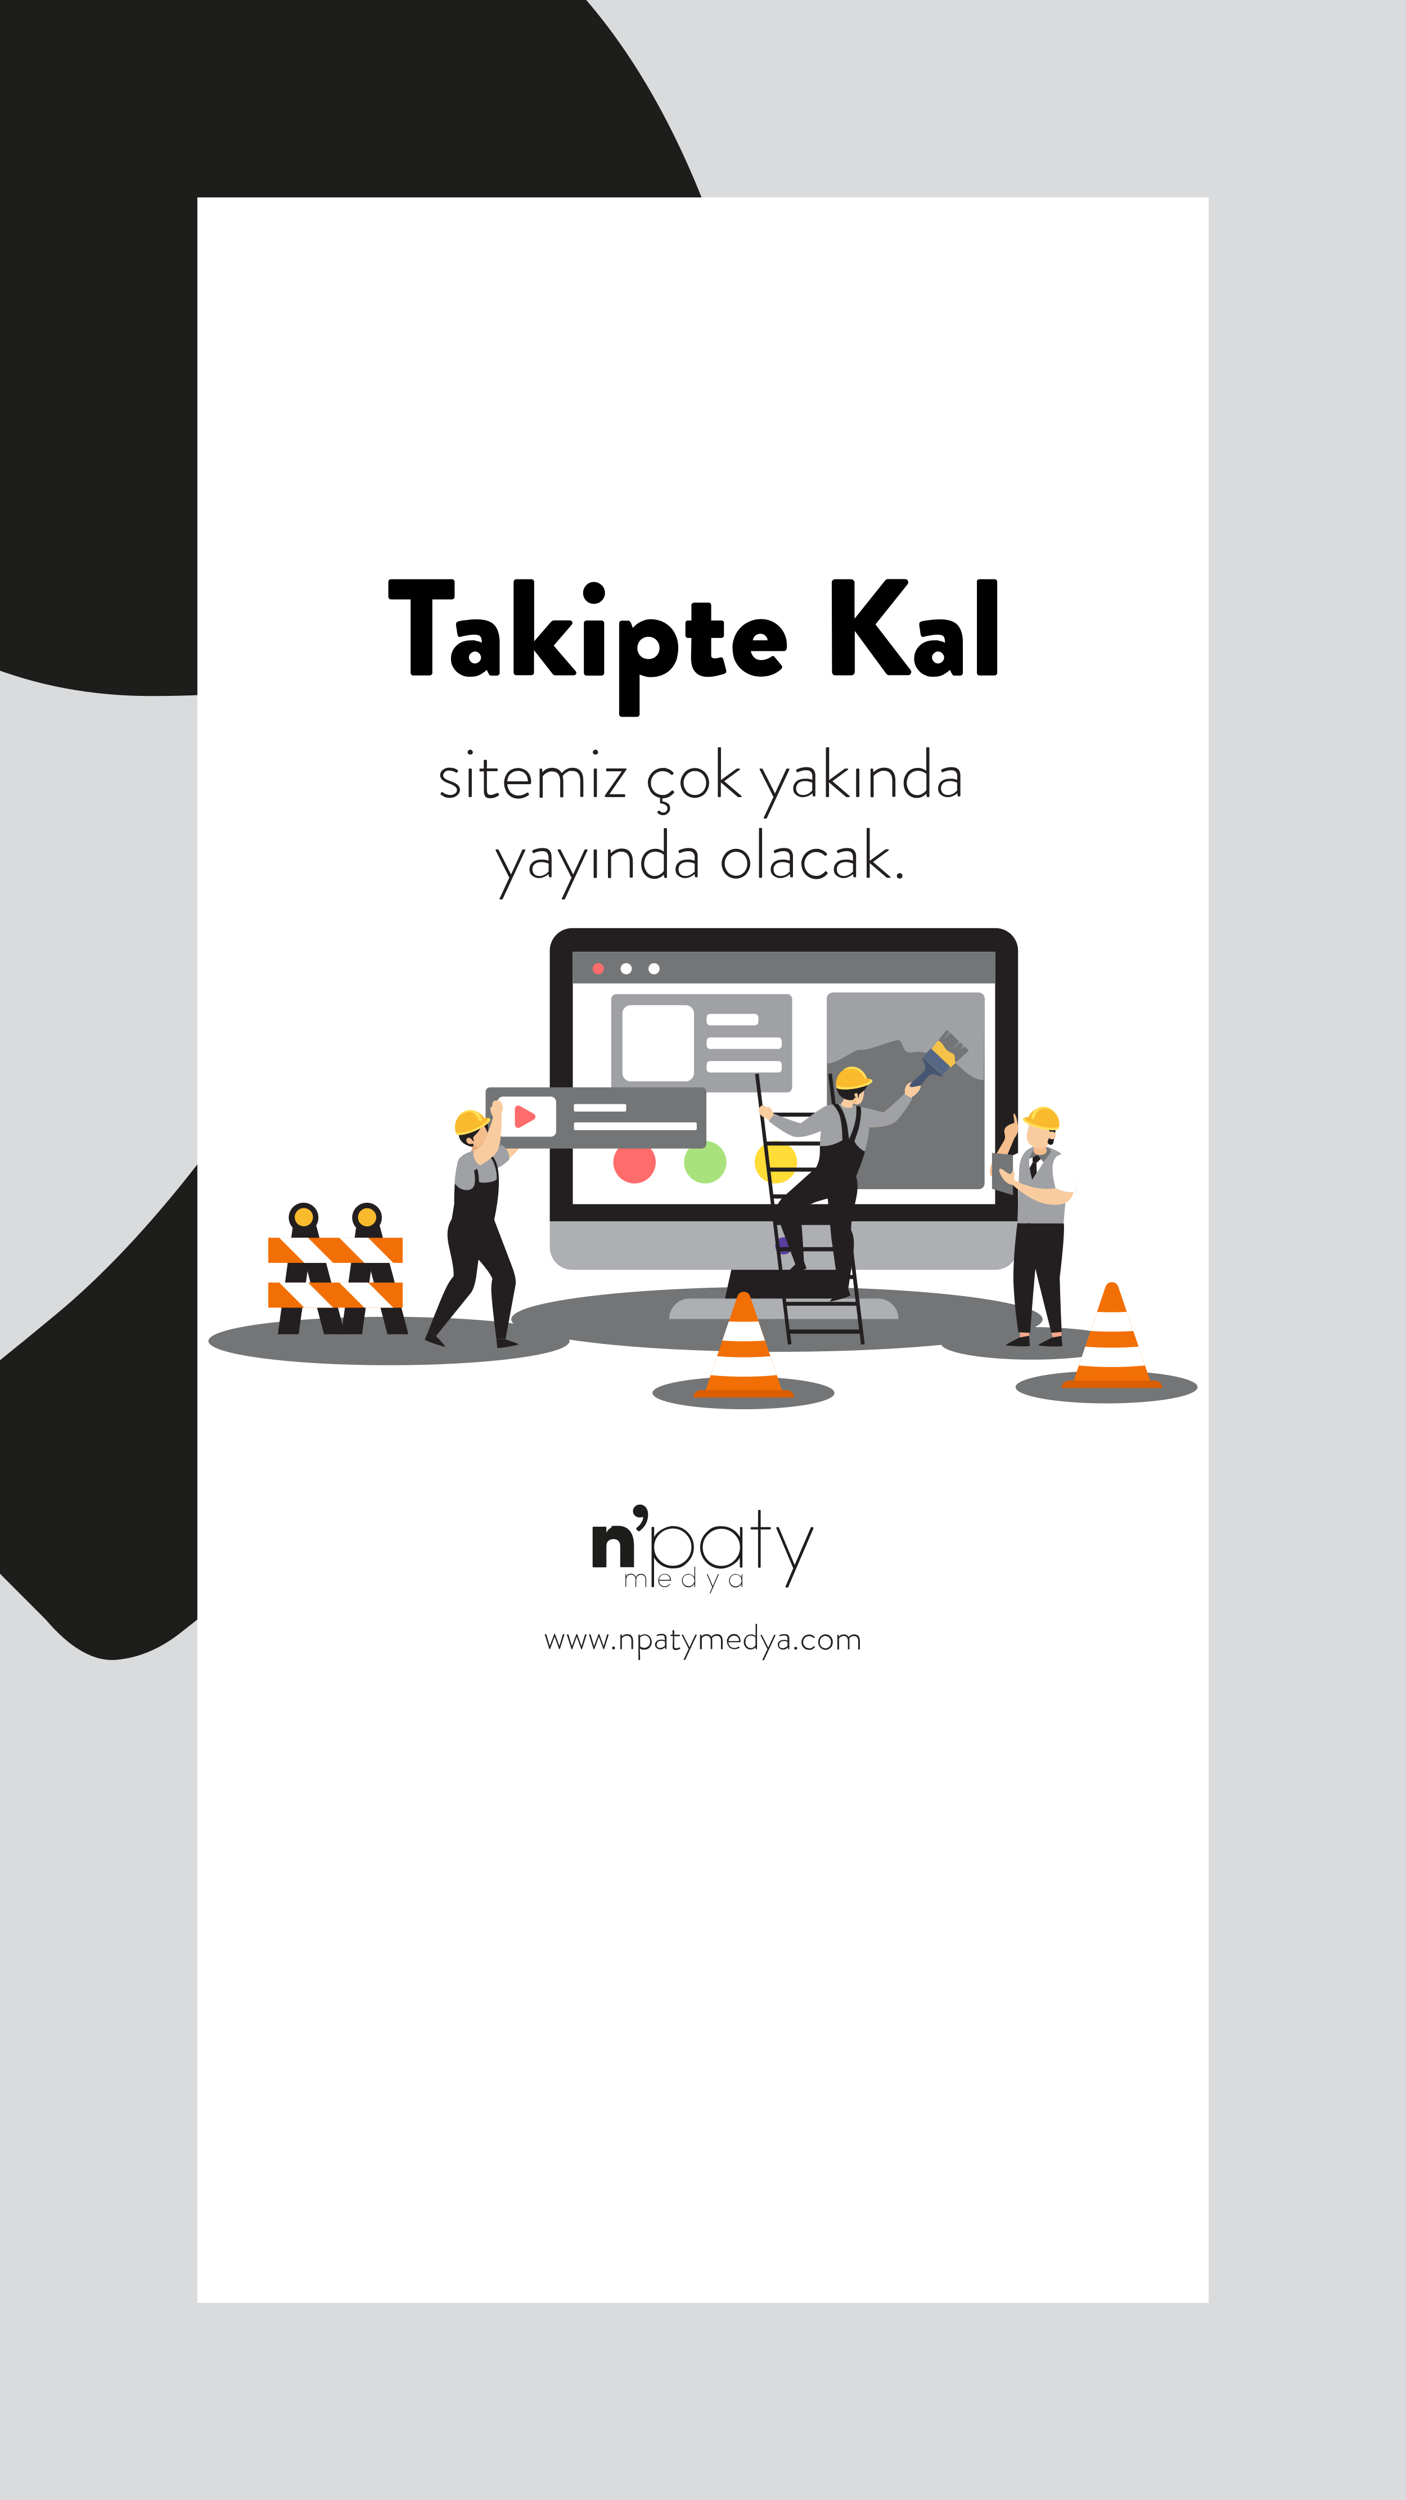 <?xml version="1.0" encoding="UTF-8"?>
<svg id="Layer_1" xmlns="http://www.w3.org/2000/svg" xmlns:xlink="http://www.w3.org/1999/xlink" version="1.1" viewBox="0 0 1080 1920">
  <!-- Generator: Adobe Illustrator 29.0.1, SVG Export Plug-In . SVG Version: 2.1.0 Build 192)  -->
  <defs>
    <style>
      .st0 {
        fill: none;
      }

      .st1 {
        fill: #737577;
      }

      .st2 {
        fill: #db5e00;
      }

      .st3 {
        fill: #ff6c6c;
      }

      .st4 {
        fill: #ffdf5a;
      }

      .st5 {
        fill: #fdc78b;
      }

      .st6 {
        fill: #231f20;
      }

      .st7 {
        fill: #f9cc9f;
      }

      .st8 {
        fill: #f26f05;
      }

      .st9 {
        fill: #9fa1a4;
      }

      .st10 {
        fill: #1d1d1b;
      }

      .st11 {
        isolation: isolate;
      }

      .st12 {
        fill: #a9e27d;
      }

      .st13 {
        fill: #e5ac7f;
      }

      .st14 {
        fill: #ffdc36;
      }

      .st15 {
        fill: #fff;
      }

      .st16 {
        fill: #f9ba2d;
      }

      .st17 {
        fill: #556784;
      }

      .st18 {
        fill: #593e9f;
      }

      .st19 {
        fill: #f5c34a;
      }

      .st20 {
        fill: #f4bd8c;
      }

      .st21 {
        clip-path: url(#clippath);
      }

      .st22 {
        fill: #465572;
      }

      .st23 {
        fill: #f9a78a;
      }

      .st24 {
        fill: #adafb2;
      }

      .st25 {
        fill: #dadbdc;
      }
    </style>
    <clipPath id="clippath">
      <rect class="st0" x="-13.6" y="-1.2" width="1080" height="1920"/>
    </clipPath>
  </defs>
  <rect class="st25" y="0" width="1080" height="1920"/>
  <g class="st21">
    <path class="st10" d="M-35.5,1172.9c-15.8-18.9-22.9-37.8-21.3-56.7,1.6-19,10.2-34.7,26-47.3,12.6-9.5,37-29.1,73.3-59.1,36.2-29.9,73.3-69.3,111.1-118.2,37.9-48.9,72.5-105.6,104.1-170.3,31.5-64.6,47.3-137.9,47.3-220-15.8,6.4-33.1,12.6-52,19-34.8,9.5-80.4,14.2-137.2,14.2-91.5,0-171.1-32.3-238.9-97-67.8-64.6-101.7-144.3-101.7-238.9S-190.1,27.6-120.7-40.3C-51.4-108.2,38.5-142.1,148.9-142.1s91.4,9.5,141.9,28.4c50.4,18.9,97,49.7,139.6,92.2,42.6,42.6,78,98.6,106.4,167.9,28.4,69.4,42.6,156.1,42.6,260.2s-18.2,232.6-54.4,328.8c-36.3,96.2-78,179-125.4,248.3-47.3,69.4-95.4,126.2-144.3,170.3-48.9,44.2-87.5,77.3-115.9,99.3-15.8,12.6-32.4,19.7-49.7,21.3-17.4,1.6-35.5-8.6-54.4-30.7l-70.8-71Z"/>
  </g>
  <rect class="st15" x="151.6" y="151.6" width="776.8" height="1616.8"/>
  <g>
    <g>
      <ellipse class="st1" cx="792.7" cy="1031.6" rx="69.9" ry="12.5"/>
      <ellipse class="st1" cx="571.1" cy="1069.7" rx="69.9" ry="12.5"/>
      <ellipse class="st1" cx="850" cy="1065.2" rx="69.9" ry="12.5"/>
      <ellipse class="st1" cx="298.8" cy="1029.8" rx="138.7" ry="18.6"/>
      <ellipse class="st1" cx="596.8" cy="1013.1" rx="204.1" ry="25"/>
    </g>
    <g>
      <g>
        <polygon class="st6" points="648.5 1002.3 555.8 1002.3 567.8 947.3 636.4 947.3 648.5 1002.3"/>
        <path class="st6" d="M782,938h-359.7v-208c0-9.5,7.7-17.3,17.3-17.3h325.1c9.5,0,17.3,7.7,17.3,17.3v208h0Z"/>
        <g>
          <rect class="st15" x="440" y="730.9" width="324.4" height="193.8"/>
          <circle class="st3" cx="487.4" cy="892.5" r="16.3"/>
          <circle class="st12" cx="541.7" cy="892.5" r="16.3"/>
          <circle class="st14" cx="596" cy="892.5" r="16.3"/>
          <g>
            <path class="st1" d="M751.9,913.2h-112.2c-2.5,0-4.5-2-4.5-4.5v-141.9c0-2.5,2-4.5,4.5-4.5h112.1c2.5,0,4.5,2,4.5,4.5v141.9c0,2.5-2,4.5-4.4,4.5Z"/>
            <path class="st9" d="M751.6,762.3h-111.6c-2.6,0-4.8,1.9-4.8,4.2v49.9c6.5,1.6,21.5-10.9,25-10.3,6.1,1.1,21.6-5.8,28.3-7.2s2.8,10.9,12.3,9.2c14.5-2.5,21,7.9,28.7,6.7,5.6-.8,13.9,14.7,26.2,14.6l.5-63c0-2.2-2-4.1-4.6-4.1Z"/>
          </g>
          <g>
            <g>
              <path class="st9" d="M604.7,838.9h-131.3c-2.2,0-3.9-1.8-3.9-3.9v-67.7c0-2.2,1.8-3.9,3.9-3.9h131.2c2.2,0,3.9,1.8,3.9,3.9v67.7c0,2.1-1.7,3.9-3.8,3.9Z"/>
              <path class="st15" d="M526.7,830.4h-42.2c-3.5,0-6.4-2.9-6.4-6.4v-45.7c0-3.5,2.9-6.4,6.4-6.4h42.2c3.5,0,6.4,2.9,6.4,6.4v45.7c0,3.5-2.9,6.4-6.4,6.4Z"/>
            </g>
            <path class="st15" d="M579.8,787.4h-34.3c-1.5,0-2.7-1.2-2.7-2.7v-3.4c0-1.5,1.2-2.7,2.7-2.7h34.3c1.5,0,2.7,1.2,2.7,2.7v3.4c0,1.5-1.2,2.7-2.7,2.7Z"/>
            <path class="st15" d="M597.8,805.5h-52.3c-1.5,0-2.7-1.2-2.7-2.7v-3.4c0-1.5,1.2-2.7,2.7-2.7h52.3c1.5,0,2.7,1.2,2.7,2.7v3.4c0,1.5-1.2,2.7-2.7,2.7Z"/>
            <path class="st15" d="M597.8,823.6h-52.3c-1.5,0-2.7-1.2-2.7-2.7v-3.4c0-1.5,1.2-2.7,2.7-2.7h52.3c1.5,0,2.7,1.2,2.7,2.7v3.4c0,1.5-1.2,2.7-2.7,2.7Z"/>
          </g>
          <g>
            <rect class="st1" x="440" y="731" width="324.4" height="24.2"/>
            <circle class="st3" cx="459.5" cy="743.9" r="4.3"/>
            <circle class="st15" cx="481" cy="743.9" r="4.3"/>
            <circle class="st15" cx="502.4" cy="743.9" r="4.3"/>
          </g>
        </g>
        <path class="st24" d="M422.3,938v19.8c0,9.5,7.7,17.3,17.3,17.3h325.1c9.5,0,17.3-7.7,17.3-17.3v-19.8h-359.7Z"/>
        <path class="st24" d="M690.2,1012.9h-176.2c0-8.7,7-15.7,15.7-15.7h144.8c8.7,0,15.7,7,15.7,15.7h0Z"/>
        <circle class="st18" cx="602.1" cy="956.7" r="6.6"/>
      </g>
      <g>
        <path class="st8" d="M566.4,995.5l-24.7,72.8c0,5.6,59.2,5.7,59.2,0l-24.7-72.8c-1.6-4.7-8.2-4.7-9.8,0Z"/>
        <path class="st15" d="M559.8,1014.8l-5,14.7c11,.7,21.9.7,32.8,0l-5-14.7c-7.5.3-15.1.3-22.8,0Z"/>
        <path class="st15" d="M550.8,1041.5l-4.9,14.5c17,1.6,33.8,1.6,50.8,0l-4.9-14.5c-13.7,1.1-27.3,1.1-41,0Z"/>
        <path class="st2" d="M610,1073.2h-77.4c0-3.1,2.5-5.7,5.7-5.7h66c3.1,0,5.7,2.6,5.7,5.7h0Z"/>
      </g>
      <g>
        <path class="st8" d="M849.2,988.1l-24.7,72.8c0,5.6,59.2,5.7,59.2,0l-24.7-72.8c-1.6-4.7-8.2-4.7-9.8,0Z"/>
        <path class="st15" d="M842.7,1007.4l-5,14.7c11,.7,21.9.7,32.8,0l-5-14.7c-7.6.4-15.2.4-22.8,0Z"/>
        <path class="st15" d="M833.6,1034.1l-4.9,14.5c17,1.6,33.8,1.6,50.8,0l-4.9-14.5c-13.7,1.1-27.3,1.1-41,0Z"/>
        <path class="st2" d="M892.8,1065.9h-77.4c0-3.1,2.5-5.7,5.7-5.7h66c3.2,0,5.7,2.5,5.7,5.7h0Z"/>
      </g>
      <g>
        <g>
          <polygon class="st6" points="265 1024.6 248.9 1024.6 226.4 939.1 242.4 939.1 265 1024.6"/>
          <polygon class="st6" points="313.7 1024.6 297.6 1024.6 275.1 939.1 291.1 939.1 313.7 1024.6"/>
        </g>
        <g>
          <polygon class="st6" points="262.1 1024.6 278.1 1024.6 290.1 939.1 274 939.1 262.1 1024.6"/>
          <polygon class="st6" points="213.4 1024.6 229.4 1024.6 241.4 939.1 225.3 939.1 213.4 1024.6"/>
        </g>
        <rect class="st8" x="206.1" y="950.5" width="103.2" height="19.3"/>
        <g>
          <polygon class="st15" points="302.1 969.8 279.9 969.8 260.6 950.5 282.8 950.5 302.1 969.8"/>
          <polygon class="st15" points="214.5 950.5 236.6 950.5 255.9 969.8 233.8 969.8 214.5 950.5"/>
        </g>
        <rect class="st8" x="206.1" y="984.9" width="103.2" height="19.3"/>
        <g>
          <polygon class="st15" points="302.1 1004.2 279.9 1004.2 260.6 984.9 282.8 984.9 302.1 1004.2"/>
          <polygon class="st15" points="214.5 984.9 236.6 984.9 255.9 1004.2 233.8 1004.2 214.5 984.9"/>
        </g>
        <circle class="st6" cx="282.1" cy="934.8" r="11.4" transform="translate(-449.3 287.9) rotate(-31.7)"/>
        <circle class="st16" cx="282" cy="934.8" r="7"/>
        <circle class="st6" cx="233.4" cy="934.8" r="11.4" transform="translate(-456.6 262.3) rotate(-31.7)"/>
        <circle class="st16" cx="233.4" cy="934.7" r="7"/>
      </g>
      <g>
        <path class="st7" d="M411.5,850.6c-.3-2.5-1.4-3.6-2.9-4.1s-3-.5-4,.8c-.5.7-.8,1.8-1,2.6-.4,0-1.6-.3-2,1.5-.9,3.8.5,5.5.2,6.4-.6,1.8-11.9,17.3-14.9,20.5-.1,0-.2.2-.3.2-.4.7-11.3,8.2-18,13.8s.7,10.8,9.6,6.3c5.2-2.7,11.5-7.1,15.8-11.5h0c9.2-7.5,14.7-29.6,14.7-29.6,0,0,3.1-4.3,2.8-6.9Z"/>
        <g>
          <path class="st1" d="M539.1,882h-162.7c-1.9,0-3.4-1.5-3.4-3.4v-40.2c0-1.9,1.5-3.4,3.4-3.4h162.8c1.9,0,3.4,1.5,3.4,3.4v40.2c-.1,1.8-1.6,3.4-3.5,3.4Z"/>
          <path class="st15" d="M423,872.9h-36.7c-2.3,0-4.2-1.9-4.2-4.2v-22.4c0-2.3,1.9-4.2,4.2-4.2h36.7c2.3,0,4.2,1.9,4.2,4.2v22.4c0,2.3-1.8,4.2-4.2,4.2Z"/>
          <path class="st3" d="M395.5,857.6v-6.1c0-2,2.2-3.2,3.9-2.2l5.3,3,5.3,3c1.7,1,1.7,3.5,0,4.5l-5.3,3-5.3,3c-1.7,1-3.9-.2-3.9-2.2v-6Z"/>
          <path class="st15" d="M479.9,853.6h-38c-.6,0-1.1-.5-1.1-1.1v-3.6c0-.6.5-1.1,1.1-1.1h38c.6,0,1.1.5,1.1,1.1v3.6c0,.6-.5,1.1-1.1,1.1Z"/>
          <path class="st15" d="M534.1,867.9h-92.1c-.6,0-1.1-.5-1.1-1.1v-3.8c0-.6.5-1.1,1.1-1.1h92.1c.6,0,1.1.5,1.1,1.1v3.8c0,.6-.5,1.1-1.1,1.1Z"/>
        </g>
        <path class="st9" d="M374.2,882.2s6.2.5,7.8-.6c1.6-1.2,3.3-2.5,3.3-2.5,0,0,3.6,2.3,4.9,5.5s1,5.8,1,5.8c0,0-5.6,5.8-9.6,6.6-3.9.9-11.8-10.8-7.4-14.8Z"/>
        <g>
          <path class="st6" d="M381.3,1028.3l.7,6.7c2,.7,15.9-2.1,16.3-2.6.5-.5-10.1-3.9-10.1-3.9l-6.9-.2Z"/>
          <path class="st6" d="M393.2,972.3l-13.8-36.2-23.1,4.7c-1.8,13.4,5.9,20,13.5,29,6.8,8,8.1,11.4,8.4,12.1-.6,2.7-1.1,6.6-.7,11.8.8,12.2,3.8,34.5,3.8,34.5l7,.2,7.8-42.2c.7-5-2.9-13.9-2.9-13.9Z"/>
          <path class="st6" d="M328.9,1022.5l-2.6,6.2c1.5,1.5,14.9,5.7,15.6,5.5.7-.3-7-8.2-7-8.2l-6-3.5Z"/>
          <path class="st6" d="M379.3,937.5l-14.6,1-16.1-4.9c-8,10.9-4.3,20.3-1.9,32,2.2,10.2,1.8,13.9,1.6,14.6-1.9,2.1-4.1,5.3-6.3,10.1-5.1,11.1-13.1,32.2-13.1,32.2l6,3.5,27-33.4c3-4.1,4.1-13.7,4.1-13.7l3.4-25.3,9.9-16.1Z"/>
          <path class="st6" d="M348.9,924.5s-.5-25.7,4.1-34.8c1.6-1.3,3.2-2.5,4.8-3.7h.1c5-2.1,8.6-2.9,8.6-2.9,0,0,6.2-.8,10,2.8,2.2,2.1,5,5.1,6.2,13.2,2.2,15.7-3.3,38.5-3.3,38.5,0,0-5.9,2.4-14.9,1.7s-17.5-3.1-17.5-3.1l1.9-11.7Z"/>
          <path class="st9" d="M365.6,895.3s1.8,3.4,2.2,9.2c.1,1.1.1,1.9.1,2.6,0,2.3,13.6.9,13.7-2,0-2.2-.2-5.1-1-8.1-2.1-7.7-4.4-8.4-4.4-8.4l-10.6,6.7Z"/>
          <path class="st9" d="M363.7,897.1l-9.5-8.4c-.4.3-.9.7-1.3,1-1.9,3.7-3,9.8-3.7,19,1.6,1.9,1.3,1.6,2.2,2.4,4.3,4,11.6,3.9,13-1.2,1.4-5.1-.7-12.8-.7-12.8Z"/>
          <path class="st6" d="M366.7,881s-1.5.5-5.7-.7-7-3.5-8.1-6.4.2-4,.2-4c0,0-1.9-2.8.5-7,2.6-4.7,11.1-10.2,17.2-5.2,6.6,5.3,3.5,11.8,3.5,11.8l-7.6,11.5Z"/>
          <path class="st13" d="M364.1,878.2s-2.8,6.8-2.7,7c.1.2,1.2.7,4.1.9,3.6.3,6.1-.8,6.1-.8,0,0-1.3-2.1-1.3-2.8s1.3-3.4,1.3-3.4l-7.5-.9Z"/>
          <path class="st20" d="M370.8,863.7s1.5.5,3.4,5.5,2,10-2.5,12.1c-4.5,2-8.7-3.2-8.7-3.2,0,0-1,.7-2.7.3s-2.2-2.4-2.1-3.2,1.2-1.8,2.5-1.4,2.1,1.9,2.7,2.4.9.6.7.2-.8-2.4-.5-3.2c.4-.8,4.4-4.1,5.5-6.9,1.1-2.9,1.7-2.6,1.7-2.6Z"/>
          <path class="st7" d="M354,893.6l1.6-4.8c7.1-5,14.5-8.1,14.9-8.7h.1c1.1-1.5,8-20.2,8.1-22.3,0-.9-1.8-2.1-2-6.1-.1-1.8,1.1-2,1.5-2-.1-.8-.1-2,.2-2.8.5-1.6,2-2,3.6-1.9s2.9.8,3.9,3.1-.6,7.4-.6,7.4c0,0,.4,19.3-2.5,26.8-1.9,5.7-13.6,13.4-22.4,16.9-9.3,3.9-6.4-5.6-6.4-5.6Z"/>
          <path class="st9" d="M364.1,883.7s-1.6,2.9,1,7.5c2,3.7,4.3,3.6,4.3,3.6,0,0-6.3,6.3-12.1,7.1-6.4.9-7.8-9.1-3.9-13,4.4-4.3,10.7-5.2,10.7-5.2Z"/>
        </g>
        <g>
          <path class="st16" d="M356.7,853.9c5.7-2.5,12.2-.3,15.4,4.7,2.4-.3,4,0,4.4.8.8,1.9-4.4,5.9-11.5,9-7.2,3.1-13.7,4.1-14.5,2.2-2.7-6.2,0-14,6.2-16.7Z"/>
          <path class="st4" d="M350.1,869.7c6.9.8,13.9-2.2,19.9-5.7,5.9-3.5,4.7-5.4,4.6-5.5,1,0,1.6.4,1.9.9.8,1.9-4.4,5.9-11.5,9-7.2,3.1-13.7,4.1-14.5,2.2-.1-.2-.3-.6-.4-.9Z"/>
          <path class="st4" d="M370.3,859.9s-2.1-7.4-8.6-7.6c-6.6-.2-9,4.5-9,4.5,0,0,5.4-4,9.4-2.7,4,1.2,6.5,7.1,6.5,7.1,0,0,1.2-.8,1.7-1.3Z"/>
        </g>
      </g>
      <g>
        <path class="st20" d="M785.3,885.7s-10.4,5.6-13.2,5.1l7.1-16.8s4.7-5.3,2.3-11.1c-.7-1.8-8.6.9-9.7,4-1.1,3,.8,4.3,0,7.8-.5,2.5-15.2,22.1-10.6,28.2,4.6,6.1,17.5.7,17.5.7l6.5-17.9Z"/>
        <path class="st15" d="M792.9,881.9c-9.2,1.9-15.3,5.8-19.8,7.4,0,0-7.8,21.3,11.8,18.7l4.2-16.7,3.8-9.4Z"/>
        <g>
          <polygon class="st23" points="790.7 1021.9 790.5 1025.8 783.5 1027.5 783.4 1021.1 790.7 1021.9"/>
          <path class="st6" d="M781.5,939.3s-3.9,28.5-2.9,48.1c1,20,3.7,35.7,3.7,35.7l9,.4s4.3-60.7,6.8-71.8l2.5-11.2-19.1-1.2Z"/>
          <path class="st6" d="M781.5,939.3s1.4,5.2,11.2,5.8l-1-5.8h-10.2Z"/>
        </g>
        <polygon class="st23" points="807.6 1022.7 808.5 1027.1 815.4 1025.9 814.9 1020.4 807.6 1022.7"/>
        <path class="st9" d="M781.5,939.3h35.5l3.2-38.1c0-11.7-9.5-21.2-21.2-21.2h0c-11.7,0-16.2,8.7-16.2,20.3l-1.3,39Z"/>
        <path class="st15" d="M793.9,882.9s-2.9,3.4-3.4,8c0,.5,0,1,0,1.5,0,5.3,2.5,13.5,2.5,13.5,0,0,10.8-16.4,12.3-19.4,1.7-3.6,1.2-4.4-1.5-5.4s-9.8,1.8-9.8,1.8Z"/>
        <path class="st6" d="M796.4,900.5l-.3-7.4-2.8-.6-2.4,4.5c.7,4.5,2,9,2,9l3.5-5.5h0Z"/>
        <path class="st1" d="M790.7,889.9l6.5-3.2-2.3-4.3c-.6.2-.9.3-.9.3,0,0-2.5,3.1-3.3,7.2Z"/>
        <path class="st1" d="M797.1,886.8l4.3,5.7s4.7-5.7,5.6-7.7-2.5-3.9-4-3.9c-1.6,0-5.9,5.9-5.9,5.9Z"/>
        <path class="st20" d="M793.9,883.8c0,4.2,10.1,4.2,10.1,0l-1.1-8.7h-7.9l-1.1,8.7Z"/>
        <g>
          <path class="st7" d="M796.1,881.5l.9.2c4.8.8,9.5-2.4,10.3-7.3l.9-5.1c.8-4.8-2.4-9.5-7.3-10.3l-.9-.2c-4.8-.8-9.5,2.4-10.3,7.3l-.9,5.1c-.8,4.8,2.4,9.4,7.3,10.3Z"/>
          <path class="st6" d="M803.7,855.1l2.5.4c1.8.3,3.1,2.1,2.7,3.9v.6c1.7.3,3,2.1,2.6,3.9l-2.3,13.4c-.2,1.2-1.4,2.1-2.6,1.8-1.5-.3-2.3-1.9-1.7-3.2l2-4.2c.3-1.8-.5-3.6-2.2-4.5-.7-.4-1.1-1.3-1-2.1.2-1.1-.5-2.1-1.6-2.3l-7.2-1.2h0c-1.8-.3,8.8-6.5,8.8-6.5Z"/>
          <path class="st7" d="M805.2,871.4c-.3,1.6.8,3.1,2.4,3.4,1.6.3,3.1-.8,3.4-2.4.3-1.6-.8-3.1-2.4-3.4-1.6-.3-3.1.8-3.4,2.4Z"/>
        </g>
        <path class="st6" d="M817,939.3c.6.5.7,11.5-3,42,0,0,.5,18.9,1.5,41.5l-7.9.7s-10-39.3-13.5-54.5c-3-13.4-4-16.9-5-29.6h27.9Z"/>
        <polygon class="st1" points="762 885.3 762 912.9 778.1 917.8 778.1 886.9 762 885.3"/>
        <path class="st7" d="M771.5,899c4.6,3.5,5.1,3.1,5.8,1.1.8-2.1,2.4-.2,2.1,2.1s-1.2,3.5,1.2,4.7c17.1,8.9,31.1,5.4,31.1,5.4,2.5-.4,3.3-2.7,3.3-2.7l9.7,4.2c-1.1,14.1-17.2,11.2-17.2,11.2,0,0-12.3.5-29.7-15.1,0,0-4.6,0-8.1-5.9-3.5-5.8-2.8-8.4,1.8-5Z"/>
        <path class="st9" d="M809.6,882.9c10,2.8,15.9,19.2,17.2,32.2-9.9,1.7-16-2.9-16-2.9-4.7-16.8-4.7-30.3-1.2-29.3Z"/>
        <path class="st15" d="M826.8,915.1c-1-10.1-4.4-22.6-11.3-28.6-2,.2-5.2,1.2-6.5,6.2-1.6,6.2.9,16.3,1.6,18.9,0,.2,0,.4.2.7,0-.1,6.2,4.4,16,2.8Z"/>
        <path class="st20" d="M781.7,863.3s-.8-6.8-2.6-8.1c-1.7-1.3.8,6.8-.2,7.4-1,.6,2.8.7,2.8.7Z"/>
        <g>
          <path class="st16" d="M804.4,850.7c-6-1.5-12.1,1.6-14.4,7.1-2.4,0-4,.6-4.2,1.5-.5,2,5.2,5.2,12.8,7.1,7.6,1.9,14.1,1.9,14.7,0,1.7-6.6-2.2-13.9-8.9-15.6Z"/>
          <path class="st4" d="M813.5,865.3c-6.7,1.9-14.1,0-20.6-2.4-6.4-2.5-5.5-4.6-5.4-4.7-1,.2-1.6.6-1.7,1.2-.5,2,5.2,5.2,12.8,7.1,7.6,1.9,14.1,1.9,14.7,0,0-.4.1-.8.2-1.1Z"/>
          <path class="st4" d="M792,858.9s.8-7.6,7.3-8.9c6.5-1.2,9.6,3,9.6,3,0,0-5.9-3.1-9.7-1.2s-5.2,8.1-5.2,8.1c0,0-1.4-.6-2-1Z"/>
        </g>
        <polygon class="st6" points="793.2 888.7 793.2 892.5 796.1 893.1 799.5 889.9 797.1 886.8 793.2 888.7"/>
        <path class="st6" d="M790.5,1025.8l.6,7.7c-2.2,1-17.8,0-18.4-.5-.6-.5,10.7-6,10.7-6l7.1-1.2Z"/>
        <path class="st6" d="M815.4,1025.9l.6,7.7c-2.2,1-17.8,0-18.4-.5-.6-.5,10.7-6,10.7-6l7.1-1.2Z"/>
      </g>
      <g>
        <g>
          <polygon class="st1" points="715.1 805.9 729.9 819.9 744.2 806.7 740.9 803.5 737.7 805.9 740 802.7 737.5 800.4 731.5 805.7 736.8 799.7 729.8 793 724.7 798.5 729.2 792.5 727.3 790.7 715.1 805.9"/>
          <path class="st19" d="M715.1,805.9s14.6,14,14.8,14.1l4.2-3.9c-1.5-3.7.2-5.5-1.9-6.8-2.9-1.8-4.6-1.3-7.5-6.5-1.1-2-2.6-3.1-4.1-3.8l-5.5,6.9Z"/>
          <rect class="st17" x="715.3" y="805.7" width="8.5" height="20.5" transform="translate(-367.6 775.5) rotate(-46.5)"/>
          <path class="st22" d="M724,826.1l-7.4-7-7.4-7s-1,.7-.4,1.9,3.2,5.5,1,8.6-17,13.1-12.8,17.1,13.6-11.4,16.6-13.7c2.9-2.3,7.4,0,8.6.6,1.2.5,1.8-.5,1.8-.5Z"/>
        </g>
        <path class="st6" d="M661.4,1032.6l2.8-.4-25.2-207.8-2.8.4,3.6,29.6h-53.4l-3.6-30-2.8.4,25.2,207.8,2.8-.4-1-8h53.4l1,8.4ZM601.8,982.2h53.4l2.1,17.5h-53.3l-2.2-17.5ZM644.9,896.6h-53.4l-2-16.9h53.4l2,16.9ZM645.2,899.7l2.1,17.5h-53.3l-2.1-17.5h53.3ZM647.8,920.4l2.1,17.1h-53.4l-2.1-17.1h53.4ZM650.2,940.7l2.1,17h-53.4l-2.1-17h53.4ZM652.7,960.9l2.2,18.2h-53.4l-2.2-18.2h53.4ZM640.1,857.5l2.3,19.1h-53.4l-2.3-19.1h53.4ZM606.5,1021l-2.2-18.3h53.4l2.2,18.3h-53.4Z"/>
        <g>
          <path class="st6" d="M651.1,993.1s3.3-21.4,4.5-32.5c1.3-11.1-1.8-15.7-1.8-15.7h0c0-1.2-.3-4.8,1.3-13,2-10.7,7.2-23.9-.3-33.7l-20.7,3.9,4.4,47.4h0v.5h0l6.2,44.4,6.4-1.3Z"/>
          <path class="st6" d="M653.2,896.6l-24.3-1.8-27.7,24.8s-6.8,7-4.9,12.2l15,40,6.3-1.3s-.9-20.6-2.1-31.8c-.4-3.8-1.2-6.7-1.9-9,.6-.5,3.2-2.7,11.8-6.2,10.1-4,27.5-3.9,27.8-26.9Z"/>
          <path class="st5" d="M655.8,857.2s-2.9,6.9,6.2,8,23,0,26.1-4.5-8.9-6.8-9.5-6.5-11.9-3.4-19.9-2.6l-2.9,5.6Z"/>
          <path class="st7" d="M707,833.6c-1.5.4-3.1.7-6.3,1.2-1.5.2-1.8-.7-2-1.4,0,0,0-.2,0-.2l1.5-1.7c.2-.2,0-.4-.2-.4-1.1.2-3.4.9-4.4,3.7h0c-1.2,2.1-.2,4.4-.6,5.1-1,1.6-14.5,13.4-16.3,14.3,0,0-.2,0,0,.2.2,1.3,1.4,8.9,6.3,8.4,5.1-.6,15-19.2,15.6-20.4,0,0,0,0,0,0,.5-.3,3.8-2.3,5.6-5.3,1.1-2.1,1.6-3.6.7-3.4Z"/>
          <path class="st9" d="M700.7,843.6l-6.2-3.7c-1,1.7-14.3,13.7-15.8,14.3h0c-.6.3-14.4-4.3-23.7-5l.9,8s-2.9,6.9,6.2,8c7.8.9,19,.2,24-2.7,5.5-2.7,14.7-18.9,14.7-18.9Z"/>
          <path class="st9" d="M648.2,847.5s9.8.8,14.7,4c7.3,4.8,5.1,19.7,1.5,32.3-3,10.5-7.9,18.5-7.9,18.5,0,0-4.9.3-13.1-.4-8.2-.7-15.3-5.4-15.3-5.4,0,0,1.6-4.6,1.7-12,0-1.8,0-3.4,0-4.9.4-12.2,1.6-14.8,1.4-21.5-.2-7.5-.8-5.8,1.3-7.7,3.4-2.9,15.6-2.9,15.6-2.9Z"/>
          <path class="st7" d="M663.6,833.6s1.2,13.2-4.3,14.4c-4.3,1-8.4-4.1-8.4-4.1,0,0,6.7-13.2,12.7-10.3Z"/>
          <path class="st20" d="M658.4,848.2c-1.6-2-1-5.7-1-5.7,0,0-3.1-3.3-5.2-.6-.3.5-.5.9-.7,1.2,0,0,0,.2,0,.3,0,.3-.2.6-.2.9.7.8,3.8,4,7.2,3.9Z"/>
          <path class="st7" d="M650,841.7s-3.7,4.9-4,6.5c0,.2,1.6,2.2,4.2,2.5,4.3.4,4.7-.7,4.7-.7,0,0,0-1,.3-3.8.3-2.3.8-3.1.8-3.1l-6-1.4Z"/>
          <path class="st6" d="M655.1,844.7s-3,.8-6.9-1.1c-4-1.9-6.9-7.7-5.1-12.7,1.7-4.6,4-4.6,4-4.6,0,0,3.1-8.4,13.4-3.8,7.2,3.2,8.1,11.4,1.9,16-6.2,4.6-7.3,6.2-7.3,6.2Z"/>
          <path class="st6" d="M658.8,838.4s0,4.5.5,4.8,1-6,1-6l-1.5,1.2Z"/>
          <path class="st7" d="M658.9,841.2s0-2.2-1.6-1.7-.9,2.4,0,3c1,.5,1.5-1.3,1.5-1.3Z"/>
        </g>
        <path class="st7" d="M612.4,872.9c-5.1,1.5-22.2-13-22.2-13,0,0-5.7-2.7-6.8-4.8s-.8-3.4,0-4.6c.9-1.2,2-2,3.5-1.5,1.3.5,2.8,2.2,2.8,2.2l-.8-.7s.8-1.4,2.3,0c2.7,2.4,2.5,4.4,3.2,4.9,1.6,1.2,20.1,7.5,20.6,7.1,0,0,2.5,9-2.6,10.4Z"/>
        <path class="st9" d="M612.4,872.9c-5.1,1.5-21.9-11.9-21.9-11.9l4.4-5.8c1.6,1.2,19.6,7.8,20.1,7.3,0,0,2.5,9-2.6,10.4Z"/>
        <path class="st9" d="M635.1,849.1c-4.4,1-19.5,13.5-20.1,13.5-.7,0-10.8,6.7-6.3,9.6s17.8-1.2,25.8-5.7c1.7-1,2.8-2,3.5-2.9h0s2.3-2.6,2.9-7.3c.6-4.4-1.4-8.2-5.8-7.2Z"/>
        <path class="st6" d="M656.3,876.5s2.1-5.8,3.2-9.5c1-3.7,2.2-11.5,1.9-14.3,0-.8-.2-2.2-.4-2.9-1.2-.4-2.2-.5-3.3-.5.2,2.4.2,6.2-.3,9.3-1.3,8.5-5.2,16.1-5.2,16.1,0,0-.5-3.3-1-7.6-.4-4.3-2.6-11.7-4-14.3s-2-3.3-3.3-5c-1.4-.2-2.4-.2-4.2.5h0s3,2.3,5.1,7.9,2.3,19.4,2.3,19.4c0,0-2.3,1.7-7.9,3.5-3.2,1-6.8,1.1-9.4,1,0,1.4,0,2.9,0,4.6,0,7.4-3.2,12.3-3.2,12.3,0,0,8.7,5.2,16.9,5.9s14,.6,14,.6c0,0,3.9-8.8,6.9-19.2-6-2.8-8-7.8-8-7.8Z"/>
        <path class="st6" d="M651,988.4l2.3,6.3c-1.5,1.5-15.2,5.1-15.8,4.8-.7-.3,7.3-7.9,7.3-7.9l6.2-3.2Z"/>
        <path class="st6" d="M617.2,967.7l2.3,6.3c-1.5,1.5-15.2,5.1-15.8,4.8-.7-.3,7.3-7.9,7.3-7.9l6.2-3.2Z"/>
        <g>
          <path class="st16" d="M652.2,819.9c6.1-1.1,11.8,2.5,13.8,8.2,2.3.2,3.9.9,4,1.8.3,2-5.6,4.7-13.2,6-7.7,1.3-14.2.8-14.5-1.2-1.2-6.7,3.2-13.7,9.9-14.8Z"/>
          <path class="st4" d="M642.2,833.6c6.5,2.3,14,1.2,20.6-.8,6.5-2,5.8-4.1,5.7-4.2.9.3,1.5.8,1.6,1.3.3,2-5.6,4.7-13.2,6-7.7,1.3-14.2.8-14.5-1.2-.2-.4-.2-.7-.2-1.1Z"/>
          <path class="st4" d="M666,828s-2.3-6.8-8.6-8.5-9.7,2.2-9.7,2.2c0,0,5.8-1.8,9.7-.5,4.4,1.5,7.2,7.3,7.2,7.3,0,0,.7,0,1.4-.5Z"/>
        </g>
      </g>
    </g>
  </g>
  <g class="st11">
    <path d="M315.4,460.3h-15.1c-.6,0-1.1-.2-1.4-.6s-.6-.9-.6-1.4v-11.5c0-.6.2-1.1.6-1.4.4-.4.9-.6,1.4-.6h46.9c.6,0,1.1.2,1.4.6.4.4.6.9.6,1.4v11.5c0,.6-.2,1.1-.6,1.4s-.9.6-1.4.6h-15.1v56.4c0,.6-.2,1.1-.6,1.4s-.9.6-1.4.6h-12.7c-.6,0-1.1-.2-1.4-.6s-.6-.9-.6-1.4v-56.4h0Z"/>
    <path d="M346.4,505.9c0-4.1,1.4-7.4,4.2-10.1,2.7-2.7,6.6-4.1,11.4-4.1s2.3.1,3.2.3c1,.2,1.8.4,2.6.6.9.3,1.6.6,2.3.9,0-2-.3-3.6-1-4.6-.7-1.1-2.2-1.5-4.7-1.5s-1.5,0-2.5.1-1.9.2-2.9.4-1.9.4-2.8.5c-.9.2-1.7.4-2.4.6-.8.3-1.4.2-1.7-.3-.4-.5-.7-1.2-.8-1.9l-1-6.7c-.1-.9,0-1.5.3-2,.4-.4.8-.7,1.3-.9.2-.1.8-.2,1.8-.4,1-.2,2.1-.4,3.5-.5,1.4-.2,2.8-.3,4.3-.5,1.5-.1,3-.2,4.4-.2,6.6,0,11.1,1.4,13.8,4.3,2.7,2.9,4.1,7.4,4.1,13.6v23.3c0,.6-.2,1.1-.6,1.4-.4.4-.9.6-1.4.6h-4.6c-.4,0-.7,0-1-.3s-.6-.6-.9-1.2l-1.4-2.9c-1.2,1.2-2.8,2.3-4.8,3.5s-4.6,1.8-8,1.8-4.1-.3-5.8-1c-1.7-.7-3.3-1.6-4.6-2.9-1.3-1.3-2.3-2.7-3.1-4.3-.9-1.6-1.2-3.5-1.2-5.6ZM360.2,504.8c0,1.3.5,2.3,1.4,3.3.9.9,1.9,1.4,3.2,1.4s2.3-.5,3.3-1.4c.9-.9,1.4-2,1.4-3.3-.1-1.2-.6-2.2-1.4-3.1-.9-.9-1.9-1.4-3.2-1.4s-2.3.5-3.2,1.4c-1.2.9-1.5,1.9-1.5,3.1Z"/>
    <path d="M394.6,446.8c0-.6.2-1.1.6-1.4.4-.4.9-.6,1.4-.6h11.7c.6,0,1.1.2,1.4.6.4.4.6.9.6,1.4v45.7l12.8-14.8c.4-.4.8-.7,1.2-.9.4-.3.9-.4,1.5-.4h11.8c.9,0,1.5.4,1.9,1.1s.3,1.4-.3,2.2l-13.9,16.1,16.9,19.6c.6.7.7,1.4.3,2.1-.4.7-1,1.1-1.9,1.1h-14.3c-.2,0-.5,0-.9-.3s-.6-.4-.8-.6l-14.4-18.4v17.2c0,.6-.2,1.1-.6,1.4s-.9.6-1.4.6h-11.7c-.6,0-1.1-.2-1.4-.6s-.6-.9-.6-1.4v-69.7h0Z"/>
    <path d="M456.2,463.7c-2.3,0-4.3-.8-5.9-2.4s-2.4-3.6-2.4-5.9.8-4.3,2.4-6,3.6-2.5,5.9-2.5,4.3.9,6,2.5,2.5,3.7,2.5,6-.9,4.3-2.5,5.9-3.7,2.4-6,2.4ZM448.5,478.5c0-.6.2-1.1.6-1.4.4-.4.9-.6,1.4-.6h11.6c.6,0,1.1.2,1.4.6.4.4.6.9.6,1.4v38.3c0,.6-.2,1.1-.6,1.4-.4.4-.9.6-1.4.6h-11.6c-.6,0-1.1-.2-1.4-.6-.4-.4-.6-.9-.6-1.4v-38.3Z"/>
    <path d="M491.3,548.5c0,.6-.2,1.1-.6,1.4-.4.4-.9.6-1.4.6h-11.7c-.6,0-1.1-.2-1.4-.6-.4-.4-.6-.9-.6-1.4v-69.9c0-.6.2-1.1.6-1.4.4-.4.9-.6,1.4-.6h4.9c.6,0,1.1.2,1.4.7.4.4.7.9.9,1.4l1.3,3.5c1-1.2,2.2-2.3,3.6-3.3,1.2-.9,2.7-1.6,4.4-2.3,1.7-.7,3.8-1.1,6.1-1.1s5.7.6,8.3,1.7c2.6,1.2,4.8,2.7,6.7,4.7s3.3,4.3,4.3,7.1c1.1,2.7,1.5,5.6,1.5,8.6s-.6,7-1.6,9.8c-1.2,2.8-2.7,5.1-4.6,7s-4.2,3.2-6.7,4.2c-2.5.9-5.2,1.4-8,1.4s-3.6-.3-5.3-.8c-1.6-.5-2.9-.9-3.5-1.3v30.6h0ZM489.6,497.7c0,2.4.8,4.4,2.4,6,1.5,1.6,3.6,2.4,6.1,2.4s4.5-.8,6.1-2.4,2.4-3.7,2.4-6-.8-4.5-2.4-6.2c-1.6-1.6-3.7-2.5-6.1-2.5s-4.4.9-6.1,2.5c-1.6,1.7-2.4,3.8-2.4,6.2Z"/>
    <path d="M531.1,489.9h-2.7c-.6,0-1.1-.2-1.4-.6-.4-.4-.5-.9-.5-1.4v-9.4c0-.6.2-1.1.5-1.4.4-.4.8-.6,1.4-.6h2.7v-11.7c0-.6.2-1.1.6-1.4s.9-.6,1.4-.6h11.3c.6,0,1.1.2,1.4.6.4.4.5.9.5,1.4v11.7h7.8c1.4,0,2,.7,2,2v9.4c0,.6-.2,1.1-.6,1.4-.4.4-.9.6-1.4.6h-7.8v13.2c0,1.2.3,1.9,1,2.1.7.3,1.3.4,1.9.4s1.5-.1,2.2-.3,1.4-.3,1.9-.5c1.2-.2,1.9.3,2.3,1.4l2.3,8.8c0,.5,0,1-.2,1.4-.3.5-.7.8-1.3,1-1.4.5-3,.9-4.4,1.2-1.3.4-2.6.7-4.2.9-1.4.2-2.9.3-4.3.3-4.1,0-7.2-1.3-9.4-3.7s-3.3-6.1-3.3-11l.3-15.2h0Z"/>
    <path d="M562.6,497.6c0-3,.6-5.8,1.6-8.5,1.1-2.7,2.6-5,4.6-7.1,1.9-2,4.3-3.6,7-4.8,2.7-1.2,5.6-1.8,8.7-1.8s5.2.5,7.6,1.4c2.4,1,4.5,2.3,6.4,4.2,1.8,1.7,3.3,3.9,4.3,6.3,1.1,2.4,1.6,5.1,1.6,8s0,.9,0,1.4c0,.6,0,1.1-.2,1.4,0,.6-.3,1-.7,1.4-.4.3-.9.5-1.4.5h-25.3c0,.7.3,1.4.7,2.3.4.8.9,1.5,1.4,2.2.7.7,1.4,1.3,2.4,1.7,1,.5,2.2.7,3.6.7s2.7-.3,4.1-.8c1.4-.5,2.5-1.2,3.3-1.7,1.1-.9,1.9-.9,2.6,0l5.3,6.4c.4.4.6.9.6,1.4s-.2,1.1-.7,1.5c-1.8,1.8-4.1,3.3-6.7,4.3s-5.6,1.6-9,1.6-6.1-.6-8.8-1.7c-2.7-1.2-5-2.7-7-4.7-1.9-2-3.5-4.3-4.6-7.1-.8-2.6-1.3-5.5-1.3-8.5ZM589.6,491.7c0-1.4-.8-2.6-1.8-3.6s-2.3-1.4-3.8-1.4-2.7.5-3.8,1.4c-1.1,1-1.7,2.1-1.9,3.6h11.3Z"/>
    <path d="M638.9,447.4c0-.7.2-1.3.7-1.8s1.1-.8,1.8-.8h12.4c.7,0,1.3.3,1.8.8s.8,1.1.8,1.8v27.7l23.5-29.3c.2-.3.5-.5.9-.8.4-.2.8-.3,1.2-.3h13.3c1,0,1.6.5,2.1,1.4.4.9.4,1.7-.2,2.5l-24.7,30.9,27,35.1c.6.8.6,1.6.2,2.5-.5.9-1.2,1.4-2.1,1.4h-14.6c-.4,0-.8,0-1.2-.3s-.7-.3-.8-.5l-24.4-33.2v31.5c0,.7-.3,1.3-.8,1.8s-1.1.8-1.8.8h-12.4c-.8,0-1.4-.3-1.8-.8-.5-.5-.7-1.1-.7-1.8l-.2-68.6h0Z"/>
    <path d="M702.2,505.9c0-4.1,1.4-7.4,4.2-10.1,2.7-2.7,6.6-4.1,11.4-4.1s2.3.1,3.2.3c1,.2,1.8.4,2.6.6.9.3,1.6.6,2.3.9,0-2-.3-3.6-1-4.6-.7-1.1-2.2-1.5-4.7-1.5s-1.5,0-2.5.1-1.9.2-2.9.4c-1,.2-1.9.4-2.8.5-.9.2-1.7.4-2.4.6-.8.3-1.4.2-1.7-.3-.4-.5-.7-1.2-.8-1.9l-1-6.7c0-.9,0-1.5.3-2,.4-.4.8-.7,1.3-.9.2-.1.8-.2,1.8-.4,1-.2,2.1-.4,3.5-.5,1.4-.2,2.8-.3,4.3-.5,1.5-.1,3-.2,4.4-.2,6.6,0,11.1,1.4,13.8,4.3s4.1,7.4,4.1,13.6v23.3c0,.6-.2,1.1-.6,1.4s-.9.6-1.4.6h-4.6c-.4,0-.7,0-1-.3s-.6-.6-.9-1.2l-1.4-2.9c-1.2,1.2-2.8,2.3-4.8,3.5s-4.6,1.8-8,1.8-4.1-.3-5.8-1-3.3-1.6-4.6-2.9c-1.3-1.3-2.3-2.7-3.1-4.3s-1.2-3.5-1.2-5.6ZM715.9,504.8c0,1.3.5,2.3,1.4,3.3.9.9,1.9,1.4,3.2,1.4s2.3-.5,3.3-1.4c.9-.9,1.4-2,1.4-3.3,0-1.2-.6-2.2-1.4-3.1-.9-.9-1.9-1.4-3.2-1.4s-2.3.5-3.2,1.4c-1,.9-1.5,1.9-1.5,3.1Z"/>
    <path d="M750.3,446.8c0-.6.2-1.1.6-1.4.4-.4.9-.6,1.4-.6h11.7c.6,0,1.1.2,1.4.6.4.4.6.9.6,1.4v69.9c0,.6-.2,1.1-.6,1.4s-.9.6-1.4.6h-11.6c-.6,0-1.1-.2-1.4-.6-.4-.4-.6-.9-.6-1.4v-69.9h-.1Z"/>
  </g>
  <g class="st11">
    <path class="st6" d="M338.7,610.2c-.1,0-.2-.2-.3-.3-.1-.2-.1-.3,0-.5l.6-.9c.1-.2.2-.2.4-.3.2,0,.4,0,.6.2.2,0,.4.3.7.5.3.2.8.5,1.3.7s1.1.5,1.7.6c.7.2,1.4.3,2.1.3,1.5,0,2.8-.4,3.8-1.2s1.4-1.6,1.4-2.7-.2-1.2-.5-1.6c-.3-.5-.7-.9-1.3-1.3-.6-.4-1.2-.7-1.9-1.1-.8-.3-1.5-.7-2.5-1s-1.9-.7-2.7-1.1c-.8-.4-1.5-.9-2.1-1.4s-1.1-1.1-1.4-1.7c-.3-.7-.5-1.4-.5-2.2s.1-1.3.4-1.9.7-1.3,1.3-1.8c.6-.6,1.4-1.1,2.2-1.4.9-.4,1.9-.6,3.3-.6s2.7.2,3.8.6c1.1.4,1.8.8,2.4,1.2.4.3.5.6.2,1.1l-.3.6c-.3.5-.6.5-1.1.3-.1,0-.3-.2-.7-.4-.3-.2-.8-.4-1.2-.5-.5-.2-1-.3-1.5-.5-.6,0-1.2-.2-1.7-.2-.9,0-1.6,0-2.2.3s-1.1.5-1.4.9c-.4.4-.7.8-.9,1.2s-.3.8-.3,1.2c0,1.1.5,1.9,1.4,2.6.9.6,2.2,1.3,3.9,1.8,1.1.4,2,.8,2.9,1.2,1,.4,1.7.9,2.4,1.4s1.3,1.2,1.7,1.8c.4.7.6,1.5.6,2.5s-.2,1.6-.6,2.3c-.4.8-1,1.4-1.6,1.9-.7.6-1.5,1-2.4,1.4-1,.3-1.9.5-3.1.5-1.8,0-3.4-.3-4.5-.9-.9-.6-1.8-1.1-2.4-1.6Z"/>
    <path class="st6" d="M361.2,579.5c-.5,0-1-.2-1.4-.5-.4-.4-.6-.8-.6-1.3s.2-1,.6-1.4.8-.6,1.4-.6,1,.2,1.4.6.6.9.6,1.4-.2,1-.6,1.3-.9.5-1.4.5ZM360,590.9c0-.5.2-.7.7-.7h1c.5,0,.7.2.7.7v20.5c0,.5-.2.7-.7.7h-1.1c-.4,0-.6-.2-.6-.7v-20.5Z"/>
    <path class="st6" d="M371.7,592.4h-2.7c-.3,0-.5,0-.6-.2-.1,0-.1-.3-.1-.5v-.9c0-.4.2-.6.7-.6h2.6v-6c0-.5.2-.7.7-.7h1c.5,0,.7.1.7.6v6h7.6c.5,0,.7.2.7.7v.7c0,.5-.2.7-.7.7h-7.6v14.1c0,1.3.2,2.2.5,3,.3.7,1.1,1.1,2.4,1.1s1,0,1.4-.2c.5,0,1-.3,1.4-.4.5-.2.9-.3,1.3-.5s.7-.3.9-.4c.3-.2.5-.2.6,0s.2.2.3.3l.4.7c.2.4.2.7-.2,1-.4.3-1.2.8-2.3,1.3-1.2.5-2.5.8-4.1.8s-2-.2-2.7-.5-1.2-.8-1.4-1.4c-.3-.6-.6-1.3-.7-1.9-.1-.8-.1-1.5-.1-2.4v-14.3h0Z"/>
    <path class="st6" d="M387.2,601.2c0-1.5.3-3.1.8-4.4.5-1.4,1.2-2.6,2.1-3.7s2-1.8,3.4-2.4c1.4-.6,2.8-.9,4.5-.9s2.7.3,4,.8,2.3,1.2,3.2,2.1c.9,1,1.5,1.9,2,3.2s.8,2.6.8,4.1,0,.9-.1,1.4-.3.8-.7.8h-17.5c0,1.2.3,2.3.7,3.4.5,1.1,1.1,2,1.7,2.8.8.8,1.6,1.4,2.7,1.8,1.1.5,2.1.7,3.4.7s2.7-.2,3.9-.7c1.1-.5,1.9-.9,2.6-1.4.3-.2.5-.3.6-.3s.3,0,.4.3l.6.8c.2.3.1.6-.2.9-.3.3-.7.6-1.3.9-.5.3-1.2.6-1.8.9-.7.3-1.4.5-2.3.7s-1.6.3-2.5.3c-1.6,0-3.2-.3-4.5-.9-1.4-.6-2.4-1.4-3.4-2.4s-1.6-2.2-2.1-3.7c-.8-2.1-1-3.6-1-5.1ZM405.5,599.9c0-1.1-.2-2-.5-3s-.8-1.8-1.4-2.5c-.6-.8-1.4-1.4-2.3-1.7-1-.5-2-.7-3.3-.7s-2.3.2-3.3.6-1.8,1-2.6,1.7c-.8.7-1.4,1.5-1.7,2.5-.4,1-.7,2-.8,3.2h15.9Z"/>
    <path class="st6" d="M414.4,590.9c0-.5.2-.7.7-.7h.7c.3,0,.5.2.6.6l.3,2.3c.2-.2.4-.5.8-.9s.9-.8,1.5-1.2,1.4-.7,2.3-1,1.8-.4,3-.4,3.1.4,4.3,1.1c1.2.7,2.1,1.6,2.9,3,.2-.2.5-.6.9-1,.5-.5,1.1-.9,1.7-1.4.7-.5,1.5-.9,2.4-1.2s1.9-.5,3.1-.5c3,0,5.1.9,6.5,2.7s2,4.3,2,7.3v11.7c0,.5-.2.7-.7.7h-1.1c-.4,0-.6-.2-.6-.7v-11.7c0-5.1-2.1-7.6-6.3-7.6s-1.9.2-2.8.5-1.5.7-2.1,1.1c-.6.4-1.1.8-1.4,1.3-.4.4-.7.8-.9,1,.3,1.2.5,2.5.5,4v11.7c0,.5-.2.7-.7.7h-1c-.5,0-.7-.2-.7-.7v-11.6c0-2.5-.6-4.4-1.6-5.7-1.1-1.3-2.7-1.9-4.7-1.9s-2,.2-2.9.5c-.9.4-1.5.8-2.2,1.2-.6.5-1.1.9-1.4,1.3-.3.4-.5.7-.6.8v15.7c0,.5-.2.7-.7.7h-1.1c-.4,0-.6-.2-.6-.7v-21h0Z"/>
    <path class="st6" d="M457.4,579.5c-.5,0-1-.2-1.4-.5-.4-.4-.6-.8-.6-1.3s.2-1,.6-1.4.8-.6,1.4-.6,1,.2,1.4.6c.4.4.6.9.6,1.4s-.2,1-.6,1.3-.9.5-1.4.5ZM456.1,590.9c0-.5.2-.7.7-.7h1c.5,0,.7.2.7.7v20.5c0,.5-.2.7-.7.7h-1.1c-.4,0-.6-.2-.6-.7v-20.5Z"/>
    <path class="st6" d="M464.6,610.9l12.9-18.4v-.2h-11.2c-.5,0-.7-.2-.7-.7v-.8c0-.5.2-.7.7-.7h14.2c.3,0,.5,0,.7.3s.1.5-.1.7l-12.9,18.6v.2h11.3c.5,0,.7.2.7.7v.8c0,.5-.2.7-.7.7h-14.2c-.5,0-.7-.2-.7-.6v-.6h0Z"/>
    <path class="st6" d="M497.6,601.2c0-1.6.3-3.2,1-4.5.6-1.4,1.4-2.6,2.5-3.7,1.1-1.1,2.2-1.8,3.7-2.4,1.4-.6,2.9-.9,4.4-.9s2,0,2.9.4c.9.2,1.6.6,2.3.9.7.3,1.3.8,1.7,1.2.5.4.9.8,1.1,1.1.3.4.3.7,0,1l-.6.6c-.2.2-.4.3-.6.2-.2,0-.4-.2-.6-.3-.2-.2-.4-.4-.8-.7-.4-.3-.8-.6-1.4-.9-.5-.3-1.2-.5-1.8-.7-.7-.2-1.5-.3-2.4-.3-1.3,0-2.4.2-3.5.7s-2,1.1-2.9,1.9c-.9.9-1.4,1.7-1.9,2.9-.5,1.1-.7,2.3-.7,3.6s.2,2.5.7,3.7,1.2,2.1,1.9,2.9c.9.9,1.7,1.4,2.9,1.9,1.2.5,2.2.7,3.5.7s1.9,0,2.7-.4c.8-.3,1.4-.6,2-1s1.1-.8,1.4-1.1l.8-.8c.4-.4.7-.5,1.1,0l.6.6c.3.3.4.6.2.9-.2.3-.6.8-1.1,1.2-.5.5-1.1,1-1.8,1.4-.8.5-1.5.9-2.5,1.2s-2,.5-3.2.5h-.4v2.4c1.6.2,3,.7,4.2,1.5,1.2.9,1.7,2.1,1.7,3.8s0,1.4-.4,2c-.3.7-.7,1.2-1.2,1.7s-1.1.9-1.7,1.2-1.4.4-2.1.4c-1.1,0-1.9-.2-2.7-.6-.8-.4-1.3-.9-1.5-1.3s-.2-.8.1-1l.6-.5c.3-.2.6-.2.9.2.2.2.5.4,1,.7s1.1.5,1.8.5c1,0,1.7-.3,2.3-1s.9-1.4.9-2.3-.2-1.2-.5-1.6c-.3-.5-.7-.8-1.2-1.1s-1-.5-1.6-.7-1.2-.3-1.7-.3c-.5,0-.7-.4-.7-.7v-3.6c-1.3-.3-2.5-.7-3.6-1.4-1.2-.7-2.1-1.4-2.9-2.4-.9-1-1.4-2.1-1.9-3.4-.7-1.4-.9-2.8-.9-4.2Z"/>
    <path class="st6" d="M522.7,601.2c0-1.5.3-3.1.9-4.4.6-1.4,1.4-2.6,2.3-3.7,1-1.1,2.1-1.8,3.5-2.4,1.4-.6,2.8-.9,4.3-.9s3,.3,4.3.9c1.4.6,2.5,1.4,3.5,2.4,1,1.1,1.8,2.2,2.3,3.7.6,1.4.9,2.9.9,4.4s-.3,3.1-.9,4.5c-.6,1.4-1.4,2.6-2.3,3.7-1,1.1-2.2,1.8-3.5,2.4-1.4.6-2.8.9-4.3.9s-3-.3-4.3-.9c-1.4-.6-2.5-1.4-3.5-2.4-1-1.1-1.7-2.2-2.3-3.7-.6-1.5-.9-3-.9-4.5ZM525.1,601.2c0,1.4.2,2.5.7,3.7s1.1,2.1,1.8,3,1.7,1.5,2.8,1.9c1.1.5,2.2.7,3.4.7s2.3-.2,3.4-.7c1.1-.5,1.9-1.2,2.7-1.9.8-.9,1.4-1.8,1.8-3,.5-1.2.7-2.3.7-3.7s-.2-2.4-.7-3.6c-.5-1.2-1.1-2.1-1.8-2.9-.8-.9-1.7-1.5-2.7-1.9-1.1-.5-2.1-.7-3.4-.7s-2.3.2-3.4.7c-1.1.5-2,1.2-2.8,1.9-.8.9-1.4,1.8-1.8,2.9-.5,1.1-.7,2.3-.7,3.6Z"/>
    <path class="st6" d="M551.4,574.5c0-.5.2-.7.7-.7h1c.5,0,.7.2.7.7v24.5l11.7-8.5c.3-.2.6-.3.9-.3h1.5c.3,0,.5,0,.5.4s0,.5-.3.6l-11.8,8.7,13.2,11.3c.2.2.3.4.2.6s-.3.3-.5.3h-1.7c-.2,0-.4,0-.5,0-.2,0-.4-.2-.6-.4l-12.7-10.9v10.6c0,.5-.2.7-.7.7h-1c-.4,0-.6-.2-.6-.7v-36.8h0Z"/>
    <path class="st6" d="M583.5,591.1c0-.2-.2-.4,0-.6,0-.2.2-.3.5-.3h1.2c.3,0,.5.2.7.5l9.4,18.6h0l8.6-18.6c.2-.3.4-.5.7-.5h1.2c.3,0,.4,0,.5.3,0,.2,0,.4,0,.6l-17.2,37c0,.3-.4.5-.7.5h-1.3c-.5,0-.6-.3-.4-.8l7.4-15.8-10.5-20.9Z"/>
    <path class="st6" d="M609.3,605.4c0-2.1.8-3.9,2.4-5.3,1.6-1.4,3.9-2.1,6.8-2.1s1.3,0,1.8,0c.6,0,1.2.2,1.6.3.5,0,1,.2,1.3.3.4,0,.6.2.8.2,0-1.2,0-2.2,0-3.2,0-.9-.3-1.6-.7-2.2-.3-.6-.8-1.1-1.4-1.4-.7-.3-1.5-.5-2.6-.5s-1.7,0-2.5.2c-.8.2-1.4.3-1.9.5-.6.2-1.1.3-1.4.5-.4.2-.6.3-.7.3-.4.2-.7,0-.9-.5l-.3-.7c-.2-.4,0-.7.3-.9,0,0,.2,0,.6-.3.4-.2.9-.4,1.5-.6.7-.2,1.4-.4,2.3-.6.9-.2,1.9-.3,3.1-.3s3,.2,3.9.7c1,.5,1.6,1.2,2.1,2,.5.9.8,1.8.9,3,0,1.2,0,2.4,0,3.9v12.2c0,.5-.2.7-.7.7h-.6c-.3,0-.6-.2-.7-.6l-.2-1.9c-.8.7-1.7,1.4-3,2s-2.8,1.1-4.5,1.1-3.8-.7-5.1-1.9c-1.5-.9-2.2-2.8-2.2-5ZM611.5,605.3c0,1.6.5,2.9,1.4,3.8,1,1,2.2,1.4,3.8,1.4s1.6,0,2.4-.3c.8-.2,1.4-.5,2.1-.9s1.2-.8,1.6-1.2c.5-.4.9-.8,1.1-1.1v-6c-.4-.2-1.1-.4-2-.7-1-.3-2.1-.5-3.5-.5-2.1,0-3.8.5-5,1.4-1.2,1.2-1.9,2.5-1.9,4.1Z"/>
    <path class="st6" d="M634.5,574.5c0-.5.2-.7.7-.7h1c.5,0,.7.2.7.7v24.5l11.7-8.5c.3-.2.6-.3.9-.3h1.5c.3,0,.5,0,.5.4s0,.5-.3.6l-11.8,8.7,13.2,11.3c.2.2.3.4.2.6,0,.2-.3.3-.5.3h-1.7c-.2,0-.4,0-.5,0-.2,0-.4-.2-.6-.4l-12.7-10.9v10.6c0,.5-.2.7-.7.7h-1.1c-.4,0-.6-.2-.6-.7v-36.8h0Z"/>
    <path class="st6" d="M657.7,590.9c0-.5.2-.7.7-.7h1c.5,0,.7.2.7.7v20.5c0,.2,0,.4-.3.5s-.3.2-.5.2h-1c-.5,0-.7-.2-.7-.7v-20.5h0Z"/>
    <path class="st6" d="M668.6,590.9c0-.5.3-.7.8-.7h.6c.4,0,.6.2.7.6l.2,2.3c.2-.2.5-.5,1-.9s1.1-.8,1.7-1.2,1.5-.8,2.4-1c.9-.3,1.9-.5,3-.5,3.1,0,5.3.9,6.7,2.7s2.1,4.3,2.1,7.3v11.7c0,.5-.2.7-.7.7h-1c-.5,0-.7-.2-.7-.7v-11.7c0-2.5-.6-4.4-1.7-5.7-1.2-1.3-2.7-1.9-4.8-1.9s-2.1.2-3.1.6c-1,.4-1.7.8-2.4,1.3s-1.3.9-1.6,1.3c-.4.4-.6.7-.7.7v15.7c0,.5-.2.7-.7.7h-1.1c-.4,0-.6-.2-.6-.7v-20.6h-.1Z"/>
    <path class="st6" d="M694.1,601.2c0-1.6.3-3.1.8-4.5s1.3-2.6,2.2-3.7c1-1.1,2.1-1.8,3.4-2.4,1.3-.6,2.8-.9,4.3-.9s2,0,2.8.3c.9.2,1.5.5,2.1.8.7.3,1.3.7,1.8,1.1v-17.4c0-.5.2-.7.7-.7h1c.2,0,.3,0,.5.2,0,.2.2.3.2.5v36.9c0,.5-.2.7-.7.7h-.6c-.5,0-.8-.2-.8-.7l-.2-1.9c-.2.2-.5.5-.9.8-.4.4-1,.7-1.5,1.1-.7.4-1.4.7-2.2,1-.9.3-1.8.4-2.9.4s-2.8-.3-4-.9c-1.3-.6-2.3-1.4-3.2-2.4s-1.6-2.2-2.1-3.7c-.5-1.6-.7-3-.7-4.6ZM696.5,601.2c0,1.3.2,2.5.6,3.6.4,1.2,1,2.1,1.6,3s1.5,1.5,2.5,2,2,.8,3.2.8,2.2-.2,3.1-.6c.9-.4,1.6-.8,2.2-1.3.6-.5,1.1-.9,1.4-1.4.3-.4.5-.7.5-.7v-12.3c-.5-.4-1.1-.8-1.7-1.2-.6-.3-1.3-.6-2.1-.8s-1.7-.4-2.7-.4-2.4.2-3.5.7-1.9,1.1-2.7,1.9-1.4,1.8-1.7,2.9-.7,2.5-.7,3.8Z"/>
    <path class="st6" d="M720.6,605.4c0-2.1.8-3.9,2.4-5.3,1.6-1.4,3.9-2.1,6.8-2.1s1.3,0,1.8,0c.6,0,1.2.2,1.6.3s1,.2,1.3.3.6.2.8.2c0-1.2,0-2.2,0-3.2,0-.9-.3-1.6-.6-2.2-.3-.6-.8-1.1-1.4-1.4-.7-.3-1.5-.5-2.6-.5s-1.7,0-2.5.2c-.8.2-1.4.3-1.9.5-.6.2-1.1.3-1.4.5-.4.2-.6.3-.7.3-.4.2-.7,0-.9-.5l-.3-.7c-.2-.4,0-.7.3-.9,0,0,.2,0,.6-.3s.9-.4,1.5-.6c.7-.2,1.4-.4,2.3-.6.9-.2,1.9-.3,3.1-.3s3,.2,3.9.7c1,.5,1.6,1.2,2.1,2,.5.9.8,1.8.9,3,0,1.2,0,2.4,0,3.9v12.2c0,.5-.2.7-.7.7h-.7c-.3,0-.6-.2-.7-.6l-.2-1.9c-.8.7-1.7,1.4-3,2s-2.8,1.1-4.5,1.1-3.8-.7-5.1-1.9c-1.5-.9-2.2-2.8-2.2-5ZM722.8,605.3c0,1.6.5,2.9,1.4,3.8,1,1,2.2,1.4,3.8,1.4s1.6,0,2.4-.3,1.4-.5,2.1-.9,1.2-.8,1.6-1.2c.5-.4.9-.8,1.1-1.1v-6c-.4-.2-1.1-.4-2-.7-1-.3-2.1-.5-3.5-.5-2.1,0-3.8.5-5,1.4-1.3,1.2-1.9,2.5-1.9,4.1Z"/>
  </g>
  <g class="st11">
    <path class="st6" d="M380.8,653.2c-.1-.2-.2-.4-.1-.6,0-.2.2-.3.5-.3h1.2c.3,0,.5.2.7.5l9.4,18.6h.1l8.5-18.6c.2-.3.4-.5.7-.5h1.2c.3,0,.4,0,.5.3s0,.4-.1.6l-17.2,37c-.1.3-.4.5-.7.5h-1.3c-.5,0-.6-.3-.4-.8l7.4-15.9-10.4-20.8Z"/>
    <path class="st6" d="M406.7,667.5c0-2.1.8-3.9,2.4-5.3,1.6-1.4,3.9-2.1,6.8-2.1s1.3,0,1.8,0c.6,0,1.2.2,1.6.3.5,0,1,.2,1.3.3s.6.2.8.2c0-1.2-.1-2.2-.1-3.2-.1-.9-.3-1.6-.7-2.2-.3-.6-.8-1.1-1.4-1.4-.7-.3-1.5-.5-2.6-.5s-1.7,0-2.5.2c-.8.2-1.4.3-1.9.5-.6.2-1.1.3-1.4.5-.4.2-.6.3-.7.3-.4.2-.7,0-.9-.5l-.3-.7c-.2-.4,0-.7.3-.9,0,0,.2,0,.6-.3s.9-.4,1.5-.6,1.4-.4,2.3-.6c.9-.2,1.9-.3,3.1-.3s3,.2,3.9.7c1,.5,1.6,1.2,2.1,2,.5.9.8,1.8.9,3s.1,2.4.1,3.9v12.2c0,.5-.2.7-.7.7h-.7c-.3,0-.6-.2-.7-.6l-.2-1.9c-.8.7-1.7,1.4-3,2-1.3.7-2.8,1.1-4.5,1.1s-3.8-.7-5.1-1.9c-1.4-1-2.1-2.7-2.1-5ZM409,667.5c0,1.6.5,2.9,1.4,3.8,1,1,2.2,1.4,3.8,1.4s1.6,0,2.4-.3,1.4-.5,2.1-.9,1.2-.8,1.6-1.2c.5-.4.9-.8,1.1-1.1v-6c-.4-.2-1.1-.4-2-.7-1-.3-2.1-.5-3.5-.5-2.1,0-3.8.5-5,1.4-1.3,1.1-1.9,2.4-1.9,4.1Z"/>
    <path class="st6" d="M428.5,653.2c-.1-.2-.2-.4-.1-.6,0-.2.2-.3.5-.3h1.2c.3,0,.5.2.7.5l9.4,18.6h.1l8.6-18.6c.2-.3.4-.5.7-.5h1.2c.3,0,.4,0,.5.3,0,.2,0,.4-.1.6l-17.2,37c-.1.3-.4.5-.7.5h-1.3c-.5,0-.6-.3-.4-.8l7.4-15.9-10.5-20.8Z"/>
    <path class="st6" d="M456.1,653c0-.5.2-.7.7-.7h1c.5,0,.7.2.7.7v20.5c0,.2-.1.4-.3.5-.2,0-.3.2-.5.2h-1c-.5,0-.7-.2-.7-.7v-20.5h0Z"/>
    <path class="st6" d="M466.9,653c0-.5.3-.7.8-.7h.6c.4,0,.6.2.7.6l.2,2.3c.2-.2.5-.5,1-.9s1.1-.8,1.7-1.2c.7-.4,1.5-.8,2.4-1s1.9-.5,3-.5c3.1,0,5.3.9,6.7,2.7,1.4,1.8,2.1,4.3,2.1,7.3v11.7c0,.5-.2.7-.7.7h-1c-.5,0-.7-.2-.7-.7v-11.7c0-2.5-.6-4.4-1.7-5.7-1.2-1.3-2.7-1.9-4.8-1.9s-2.1.2-3.1.6-1.7.8-2.4,1.3-1.3.9-1.6,1.3c-.4.4-.6.7-.7.7v15.7c0,.5-.2.7-.7.7h-1.1c-.4,0-.6-.2-.6-.7v-20.6h0Z"/>
    <path class="st6" d="M492.5,663.3c0-1.6.3-3.1.8-4.5s1.3-2.6,2.2-3.7c1-1.1,2.1-1.8,3.4-2.4,1.4-.6,2.8-.9,4.3-.9s2,0,2.8.3c.9.2,1.5.5,2.1.8.7.3,1.3.7,1.8,1.1v-17.4c0-.5.2-.7.7-.7h1c.2,0,.3,0,.5.2,0,.2.2.3.2.5v36.9c0,.5-.2.7-.7.7h-.6c-.5,0-.8-.2-.8-.7l-.2-1.9c-.2.2-.5.5-.9.8-.4.4-1,.7-1.5,1.1-.7.4-1.4.7-2.2,1-.9.3-1.8.4-2.9.4s-2.8-.3-4-.9c-1.3-.6-2.3-1.4-3.2-2.4-.9-1.1-1.6-2.2-2.1-3.7-.5-1.5-.7-3.1-.7-4.6ZM494.8,663.3c0,1.3.2,2.5.6,3.6.4,1.2,1,2.1,1.6,3,.7.9,1.5,1.5,2.5,2s2,.8,3.2.8,2.2-.2,3.1-.6c.9-.4,1.6-.8,2.2-1.3s1.1-.9,1.4-1.4c.3-.4.5-.7.5-.7v-12.3c-.5-.4-1.1-.8-1.7-1.2-.6-.3-1.3-.6-2.1-.8-.8-.2-1.7-.4-2.7-.4s-2.4.2-3.5.7-1.9,1.1-2.7,1.9c-.8.9-1.4,1.8-1.7,2.9-.4,1.2-.7,2.4-.7,3.8Z"/>
    <path class="st6" d="M518.9,667.5c0-2.1.8-3.9,2.4-5.3,1.6-1.4,3.9-2.1,6.8-2.1s1.3,0,1.8,0c.6,0,1.2.2,1.6.3.5,0,1,.2,1.3.3.4,0,.6.2.8.2,0-1.2,0-2.2,0-3.2,0-.9-.3-1.6-.7-2.2-.3-.6-.8-1.1-1.4-1.4-.7-.3-1.5-.5-2.6-.5s-1.7,0-2.5.2c-.8.2-1.4.3-1.9.5-.6.2-1.1.3-1.4.5-.4.2-.6.3-.7.3-.4.2-.7,0-.9-.5l-.3-.7c-.2-.4,0-.7.3-.9,0,0,.2,0,.6-.3s.9-.4,1.5-.6c.7-.2,1.4-.4,2.3-.6.9-.2,1.9-.3,3.1-.3s3,.2,3.9.7c1,.5,1.6,1.2,2.1,2s.8,1.8.9,3c0,1.2,0,2.4,0,3.9v12.2c0,.5-.2.7-.7.7h-.7c-.3,0-.6-.2-.7-.6l-.2-1.9c-.8.7-1.7,1.4-3,2-1.3.7-2.8,1.1-4.5,1.1s-3.8-.7-5.1-1.9c-1.5-1-2.1-2.7-2.1-5ZM521.2,667.5c0,1.6.5,2.9,1.4,3.8,1,1,2.2,1.4,3.8,1.4s1.6,0,2.4-.3c.8-.2,1.4-.5,2.1-.9.7-.4,1.2-.8,1.6-1.2.5-.4.9-.8,1.1-1.1v-6c-.4-.2-1.1-.4-2-.7-1-.3-2.1-.5-3.5-.5-2.1,0-3.8.5-5,1.4-1.3,1.1-1.9,2.4-1.9,4.1Z"/>
    <path class="st6" d="M554.3,663.2c0-1.5.3-3.1.9-4.4.6-1.4,1.4-2.6,2.3-3.7,1-1.1,2.1-1.8,3.5-2.4,1.4-.6,2.8-.9,4.3-.9s3,.3,4.3.9,2.5,1.4,3.5,2.4c1,1.1,1.8,2.2,2.3,3.7.6,1.4.9,2.9.9,4.4s-.3,3.1-.9,4.5c-.6,1.4-1.4,2.6-2.3,3.7-1,1.1-2.2,1.8-3.5,2.4-1.4.6-2.8.9-4.3.9s-3-.3-4.3-.9c-1.4-.6-2.5-1.4-3.5-2.4-1-1.1-1.7-2.2-2.3-3.7-.6-1.4-.9-2.9-.9-4.5ZM556.7,663.2c0,1.4.2,2.5.7,3.7s1.1,2.1,1.8,3c.8.9,1.7,1.5,2.8,1.9s2.2.7,3.4.7,2.3-.2,3.4-.7c1.1-.5,1.9-1.2,2.7-1.9.8-.9,1.4-1.8,1.8-3,.5-1.2.7-2.3.7-3.7s-.2-2.4-.7-3.6c-.5-1.2-1.1-2.1-1.8-2.9-.8-.9-1.7-1.5-2.7-1.9-1.1-.5-2.1-.7-3.4-.7s-2.3.2-3.4.7c-1.1.5-2,1.2-2.8,1.9-.8.9-1.4,1.8-1.8,2.9-.6,1.2-.7,2.3-.7,3.6Z"/>
    <path class="st6" d="M583,636.5c0-.5.2-.7.7-.7h1c.5,0,.7.2.7.7v36.9c0,.5-.2.7-.7.7h-1.1c-.4,0-.6-.2-.6-.7v-36.9h0Z"/>
    <path class="st6" d="M592,667.5c0-2.1.8-3.9,2.4-5.3,1.6-1.4,3.9-2.1,6.8-2.1s1.3,0,1.8,0c.6,0,1.2.2,1.6.3s1,.2,1.3.3c.4,0,.6.2.8.2,0-1.2,0-2.2,0-3.2,0-.9-.3-1.6-.6-2.2-.3-.6-.8-1.1-1.4-1.4-.7-.3-1.5-.5-2.6-.5s-1.7,0-2.5.2c-.8.2-1.4.3-1.9.5-.6.2-1.1.3-1.4.5-.4.2-.6.3-.7.3-.4.2-.7,0-.9-.5l-.3-.7c-.2-.4,0-.7.3-.9,0,0,.2,0,.6-.3.4-.2.9-.4,1.5-.6.7-.2,1.4-.4,2.3-.6.9-.2,1.9-.3,3.1-.3s3,.2,3.9.7c1,.5,1.6,1.2,2.1,2,.5.9.8,1.8.9,3,0,1.2,0,2.4,0,3.9v12.2c0,.5-.2.7-.7.7h-.7c-.3,0-.6-.2-.7-.6l-.2-1.9c-.8.7-1.7,1.4-3,2-1.3.7-2.8,1.1-4.5,1.1s-3.8-.7-5.1-1.9c-1.5-1-2.2-2.7-2.2-5ZM594.2,667.5c0,1.6.5,2.9,1.4,3.8,1,1,2.2,1.4,3.8,1.4s1.6,0,2.4-.3c.8-.2,1.4-.5,2.1-.9.7-.4,1.2-.8,1.6-1.2.5-.4.9-.8,1.1-1.1v-6c-.4-.2-1.1-.4-2-.7-1-.3-2.1-.5-3.5-.5-2.1,0-3.8.5-5,1.4-1.2,1.1-1.9,2.4-1.9,4.1Z"/>
    <path class="st6" d="M615.5,663.3c0-1.6.3-3.2,1-4.5.6-1.4,1.4-2.6,2.5-3.7,1.1-1.1,2.2-1.8,3.7-2.4,1.4-.6,2.9-.9,4.4-.9s2,0,2.9.4c.9.3,1.6.6,2.3.9.7.4,1.3.8,1.7,1.2.5.4.9.8,1.1,1.1.3.4.3.7,0,1l-.6.6c-.2.2-.4.3-.6.2-.2,0-.4-.2-.6-.3-.2-.2-.4-.4-.8-.7-.4-.3-.8-.6-1.4-.9-.5-.3-1.2-.5-1.8-.7-.7-.2-1.5-.3-2.4-.3-1.3,0-2.4.2-3.5.7s-2,1.1-2.9,1.9c-.9.9-1.4,1.7-1.9,2.9-.5,1.1-.7,2.3-.7,3.6s.2,2.5.7,3.7,1.2,2.1,1.9,2.9c.9.9,1.7,1.4,2.9,1.9,1.1.5,2.2.7,3.5.7s1.9,0,2.7-.4c.8-.3,1.4-.6,2-1s1.1-.8,1.4-1.1l.8-.8c.4-.4.7-.5,1.1,0l.6.6c.3.3.4.6.2.9s-.6.8-1.1,1.2c-.5.5-1.1,1-1.8,1.4-.8.5-1.5.9-2.5,1.2s-2,.5-3.2.5-3-.3-4.4-.9c-1.4-.6-2.6-1.4-3.7-2.4-1.1-1.1-1.8-2.2-2.5-3.7-.6-1.6-.9-3.1-.9-4.7Z"/>
    <path class="st6" d="M640.5,667.5c0-2.1.8-3.9,2.4-5.3,1.6-1.4,3.9-2.1,6.8-2.1s1.3,0,1.8,0,1.2.2,1.6.3,1,.2,1.3.3c.4,0,.6.2.8.2,0-1.2,0-2.2,0-3.2,0-.9-.3-1.6-.6-2.2-.3-.6-.8-1.1-1.4-1.4-.7-.3-1.5-.5-2.6-.5s-1.7,0-2.5.2c-.8.2-1.4.3-1.9.5-.6.2-1.1.3-1.4.5-.4.2-.6.3-.7.3-.4.2-.7,0-.9-.5l-.3-.7c-.2-.4,0-.7.3-.9,0,0,.2,0,.6-.3.4-.2.9-.4,1.5-.6.7-.2,1.4-.4,2.3-.6.9-.2,1.9-.3,3.1-.3s3,.2,3.9.7c1,.5,1.6,1.2,2.1,2,.5.9.8,1.8.9,3,0,1.2,0,2.4,0,3.9v12.2c0,.5-.2.7-.7.7h-.7c-.3,0-.6-.2-.7-.6l-.2-1.9c-.8.7-1.7,1.4-3,2-1.3.7-2.8,1.1-4.5,1.1s-3.8-.7-5.1-1.9c-1.5-1-2.2-2.7-2.2-5ZM642.8,667.5c0,1.6.5,2.9,1.4,3.8,1,1,2.2,1.4,3.8,1.4s1.6,0,2.4-.3,1.4-.5,2.1-.9c.7-.4,1.2-.8,1.6-1.2.5-.4.9-.8,1.1-1.1v-6c-.4-.2-1.1-.4-2-.7-1-.3-2.1-.5-3.5-.5-2.1,0-3.8.5-5,1.4-1.3,1.1-1.9,2.4-1.9,4.1Z"/>
    <path class="st6" d="M665.7,636.5c0-.5.2-.7.7-.7h1c.5,0,.7.2.7.7v24.5l11.7-8.5c.3-.2.6-.3.9-.3h1.5c.3,0,.5,0,.5.4s0,.5-.3.6l-11.8,8.7,13.2,11.3c.2.2.3.4.2.6,0,.2-.3.3-.5.3h-1.6c-.2,0-.4,0-.5,0s-.4-.2-.6-.4l-12.7-10.9v10.6c0,.5-.2.7-.7.7h-1.1c-.4,0-.6-.2-.6-.7v-36.8h0Z"/>
    <path class="st6" d="M688.9,672.6c0-.6.2-1.2.7-1.5.5-.4,1-.6,1.5-.6s1.2.2,1.5.6c.4.4.6,1,.6,1.5s-.2,1.2-.6,1.5-1,.6-1.5.6-1.2-.2-1.5-.6c-.5-.4-.7-.9-.7-1.5Z"/>
  </g>
  <g class="st11">
    <path class="st6" d="M418.5,1255.4c-.1-.3,0-.4.2-.4h.6c.2,0,.3,0,.4.2l2.6,8.8h0l3.4-9.1c.1-.2.2-.2.3-.2h.1c.2,0,.3,0,.3.2l3.3,9.1h0l2.6-8.8c.1-.2.2-.2.4-.2h.6c.2,0,.3.2.2.4l-3.4,10.8c-.1.2-.2.2-.3.2h-.1c-.2,0-.3,0-.3-.2l-3.4-9.4h0l-3.4,9.4c-.1.2-.2.2-.3.2h-.1c-.2,0-.3,0-.3-.2l-3.4-10.8Z"/>
    <path class="st6" d="M435.5,1255.5c-.1-.3,0-.4.2-.4h.6c.2,0,.3,0,.4.2l2.6,8.8h0l3.4-9.1c.1-.2.2-.2.3-.2h.1c.2,0,.3,0,.3.2l3.3,9.1h0l2.6-8.8c.1-.2.2-.2.4-.2h.6c.2,0,.3.2.2.4l-3.4,10.8c-.1.2-.2.2-.3.2h-.1c-.2,0-.3,0-.3-.2l-3.4-9.4h0l-3.4,9.4c-.1.2-.2.2-.3.2h-.1c-.2,0-.3,0-.3-.2l-3.4-10.8Z"/>
    <path class="st6" d="M452.5,1255.5c-.1-.3,0-.4.2-.4h.6c.2,0,.3,0,.4.2l2.6,8.8h0l3.4-9.1c.1-.2.2-.2.3-.2h.1c.2,0,.3,0,.3.2l3.3,9.1h0l2.6-8.8c.1-.2.2-.2.4-.2h.6c.2,0,.3.2.2.4l-3.4,10.8c-.1.2-.2.2-.3.2h-.1c-.2,0-.3,0-.3-.2l-3.4-9.4h0l-3.4,9.4c-.1.2-.2.2-.3.2h-.1c-.2,0-.3,0-.3-.2l-3.4-10.8Z"/>
    <path class="st6" d="M470.2,1265.5c0-.3.1-.6.3-.8.2-.2.5-.3.8-.3s.6,0,.8.3c.2.2.3.5.3.8s-.1.6-.3.8c-.2.2-.5.3-.8.3s-.6,0-.8-.3c-.1-.2-.3-.5-.3-.8Z"/>
    <path class="st6" d="M476.6,1255.5c0-.2.1-.4.4-.4h.3c.2,0,.3,0,.3.3v1.2c.2,0,.4-.2.6-.4.2-.2.5-.4.9-.6s.8-.4,1.2-.5c.5-.2,1-.2,1.5-.2,1.6,0,2.7.5,3.4,1.4.7.9,1.1,2.2,1.1,3.7v6c0,.2-.1.4-.4.4h-.5c-.2,0-.4,0-.4-.4v-6c0-1.3-.3-2.3-.9-2.9-.6-.7-1.4-1-2.5-1s-1.1,0-1.6.3c-.5.2-.9.4-1.2.6s-.6.4-.8.7c-.2.2-.3.3-.3.4v8c0,.2-.1.4-.4.4h-.5c-.2,0-.3,0-.3-.4v-10.6Z"/>
    <path class="st6" d="M491.7,1274.4c0,.2-.1.4-.4.4h-.5c-.2,0-.4,0-.4-.4v-18.9c0,0,0-.2.1-.3s.2,0,.3,0h.3c.2,0,.3,0,.3.3v.8c.2,0,.3-.2.5-.3.2-.2.5-.3.8-.4.3-.2.7-.3,1.1-.4s.9-.2,1.4-.2c.8,0,1.5.2,2.2.5s1.2.7,1.7,1.3c.5.5.9,1.2,1.1,1.9.3.7.4,1.5.4,2.3s-.1,1.6-.4,2.3c-.3.7-.7,1.3-1.2,1.9-.5.5-1.1.9-1.8,1.2-.7.3-1.5.4-2.3.4s-.9,0-1.3,0-.7-.2-1-.3-.5-.2-.7-.4-.3-.2-.4-.3l.2,8.8ZM491.7,1264.1s.1,0,.2.3.4.3.6.4c.3.2.6.3,1,.4s.8.2,1.3.2,1.3,0,1.9-.4,1-.6,1.5-1c.4-.4.7-.9.9-1.5s.3-1.2.3-1.9-.1-1.3-.3-1.8c-.2-.6-.5-1.1-.9-1.5s-.8-.8-1.3-1-1.1-.4-1.7-.4-1,0-1.4.2-.8.3-1.1.5c-.3.2-.5.4-.7.5s-.2.3-.3.3v6.7Z"/>
    <path class="st6" d="M503.2,1262.9c0-1.1.4-2,1.2-2.7s2-1.1,3.5-1.1.6,0,.9,0,.6,0,.8.2.5,0,.7.2.3,0,.4,0c0-.6,0-1.2-.1-1.6,0-.5-.1-.8-.3-1.2s-.4-.5-.7-.7c-.3-.2-.8-.2-1.3-.2s-.9,0-1.3,0-.7.2-1,.2c-.3,0-.5.2-.7.2s-.3,0-.4.2c-.2,0-.4,0-.4-.2v-.3c-.2-.2-.1-.3.1-.4,0,0,.1,0,.3-.2.2,0,.4-.2.8-.3s.7-.2,1.2-.3c.5,0,1,0,1.6,0,.9,0,1.5,0,2,.4.5.2.8.6,1.1,1s.4,1,.4,1.6,0,1.2,0,2v6.2c0,.2,0,.4-.4.4h-.3c-.2,0-.3,0-.3-.3v-1c-.5.3-1,.7-1.7,1.1s-1.4.5-2.3.5-1.9-.3-2.6-1c-.9-.8-1.3-1.7-1.3-2.9ZM504.4,1262.9c0,.8.2,1.5.7,1.9s1.1.7,1.9.7.8,0,1.2-.2c.4,0,.8-.3,1.1-.4.3-.2.6-.4.9-.6s.4-.4.6-.6v-3.1c-.2,0-.5-.2-1-.4s-1.1-.2-1.8-.2c-1.1,0-1.9.2-2.6.7-.7.7-1,1.4-1,2.2Z"/>
    <path class="st6" d="M516.6,1256.3h-1.3q-.2,0-.3,0c0,0,0-.2,0-.3v-.4c0-.2,0-.3.3-.3h1.3v-3.1c0-.2,0-.4.4-.4h.5c.2,0,.4,0,.4.4v3.1h3.9c.2,0,.4,0,.4.4v.4c0,.2,0,.4-.4.4h-3.9v7.2c0,.7,0,1.2.2,1.5s.6.5,1.2.5.5,0,.8,0,.5,0,.7-.2.4-.2.6-.2.3-.2.4-.2c0,0,.2,0,.3,0s0,0,.2.2l.2.3c0,.2,0,.4,0,.5-.2.2-.6.4-1.2.6s-1.3.4-2.1.4-1,0-1.4-.2c-.3-.2-.6-.4-.8-.7s-.3-.6-.3-1,0-.8,0-1.2l.2-7.4Z"/>
    <path class="st6" d="M523.6,1255.6c0,0,0-.2,0-.3s0,0,.2,0h.6c.2,0,.3,0,.4.2l4.8,9.5h0l4.4-9.5c0-.2.2-.2.4-.2h.6c0,0,.2,0,.2,0,0,0,0,.2,0,.3l-8.8,18.9c0,.2-.2.2-.4.2h-.6c-.2,0-.3,0-.2-.4l3.8-8.1-5.3-10.6Z"/>
    <path class="st6" d="M537.8,1255.6c0-.2,0-.4.4-.4h.3c.2,0,.3,0,.3.3v1.2c.2,0,.3-.3.5-.5s.5-.4.8-.6.7-.4,1.2-.5,1-.2,1.5-.2c.9,0,1.6.2,2.2.5.6.4,1.1.9,1.5,1.5,0,0,.2-.3.5-.5.2-.2.5-.4.9-.7.4-.2.8-.4,1.3-.6s1-.2,1.6-.2c1.5,0,2.6.5,3.3,1.4s1,2.2,1,3.8v6c0,.2,0,.4-.4.4h-.6c-.2,0-.3,0-.3-.4v-6c0-2.6-1.1-3.9-3.2-3.9s-1,0-1.4.2c-.4.2-.8.3-1.1.5s-.6.4-.8.6-.3.4-.4.5c.2.6.2,1.3.2,2v6c0,.2,0,.4-.4.4h-.5c-.2,0-.3,0-.3-.4v-6c0-1.3-.3-2.3-.8-2.9s-1.4-1-2.4-1-1.1,0-1.5.3c-.4.2-.8.4-1.1.6s-.5.4-.7.7c-.2.2-.3.3-.3.4v8c0,.2,0,.4-.4.4h-.7c-.2,0-.3,0-.3-.4v-10.5Z"/>
    <path class="st6" d="M558.3,1260.8c0-.8,0-1.6.4-2.3s.6-1.3,1.1-1.9,1.1-.9,1.7-1.3,1.5-.5,2.3-.5,1.4,0,2,.4c.6.2,1.2.6,1.6,1.1s.8,1,1,1.6.4,1.3.4,2.1,0,.5,0,.7-.2.4-.4.4h-8.9c0,.6,0,1.2.4,1.7.2.5.5,1,.9,1.4s.8.7,1.4,1c.5.2,1.1.3,1.7.3s1.4,0,2-.3c.6-.2,1-.5,1.3-.7,0,0,.2,0,.3,0s0,0,.2,0l.3.4c0,0,0,.3,0,.4-.2.2-.4.3-.6.4-.3.2-.6.3-1,.4s-.8.2-1.2.3-.9,0-1.3,0c-.9,0-1.6-.2-2.3-.5s-1.3-.7-1.7-1.3-.8-1.2-1.1-1.9c-.1-.4-.3-1.1-.3-2ZM567.7,1260.2c0-.5,0-1.1-.2-1.6s-.4-.9-.7-1.3-.7-.7-1.2-.9-1-.3-1.7-.3-1.2,0-1.7.3-.9.5-1.3.9c-.4.4-.7.8-.9,1.3s-.3,1-.4,1.6h8.1Z"/>
    <path class="st6" d="M571.4,1260.9c0-.8,0-1.6.4-2.3.3-.7.7-1.3,1.2-1.9.5-.5,1.1-.9,1.8-1.2.7-.3,1.4-.4,2.2-.4s1,0,1.4.2.8.2,1.1.4c.3.2.6.4.9.6v-8.9c0-.2,0-.4.4-.4h.5c0,0,.2,0,.2,0,0,0,0,.2,0,.2v18.9c0,.2,0,.4-.4.4h-.3c-.2,0-.4,0-.4-.4v-1c-.2,0-.3.2-.6.4s-.5.4-.8.5c-.3.2-.7.3-1.2.5s-.9.2-1.5.2-1.4-.2-2-.5-1.2-.7-1.6-1.3-.8-1.2-1.1-1.9c-.2-.6-.3-1.4-.3-2.2ZM572.6,1260.9c0,.7,0,1.3.3,1.8.2.6.5,1.1.8,1.5.4.4.8.8,1.3,1s1,.4,1.6.4,1.2,0,1.6-.3c.5-.2.8-.4,1.1-.7s.5-.5.7-.7.2-.3.3-.4v-6.3c-.3-.2-.6-.4-.9-.6-.3-.2-.7-.3-1.1-.4s-.9-.2-1.4-.2-1.2,0-1.8.3-1,.6-1.4,1-.7.9-.9,1.5c0,.8,0,1.4-.2,2.1Z"/>
    <path class="st6" d="M584.1,1255.8c0,0,0-.2,0-.3s0,0,.2,0h.6c.2,0,.3,0,.4.2l4.8,9.5h0l4.4-9.5c0-.2.2-.2.4-.2h.6c0,0,.2,0,.2,0,0,0,0,.2,0,.3l-8.8,18.9c0,.2-.2.2-.4.2h-.6c-.2,0-.3,0-.2-.4l3.8-8.1-5.3-10.6Z"/>
    <path class="st6" d="M597.4,1263.1c0-1.1.4-2,1.2-2.7s2-1.1,3.5-1.1.6,0,.9,0c.3,0,.6,0,.8.2s.5,0,.7.2.3,0,.4,0c0-.6,0-1.2,0-1.6s-.2-.8-.3-1.2-.4-.5-.7-.7-.8-.2-1.3-.2-.9,0-1.3,0c-.4,0-.7.2-1,.2-.3,0-.5.2-.7.2-.2,0-.3,0-.4.2-.2,0-.3,0-.4-.2v-.3c-.2-.2,0-.3.1-.4,0,0,0,0,.3-.2s.4-.2.8-.3.7-.2,1.2-.3c.5,0,1,0,1.6,0,.9,0,1.5,0,2,.4.5.2.8.6,1.1,1,.2.4.4,1,.4,1.6s0,1.2,0,2v6.2c0,.2,0,.4-.4.4h-.3c-.2,0-.3,0-.3-.3v-1c-.5.3-1,.7-1.7,1.1s-1.4.5-2.3.5-1.9-.3-2.6-1-1.3-1.8-1.3-2.9ZM598.5,1263.1c0,.8.2,1.5.7,1.9s1.1.7,1.9.7.8,0,1.2-.2.8-.3,1.1-.4.6-.4.9-.6c.2-.2.4-.4.6-.6v-3.1c-.2,0-.5-.2-1-.4s-1.1-.2-1.8-.2c-1.1,0-1.9.2-2.6.7-.7.7-1,1.3-1,2.2Z"/>
    <path class="st6" d="M610.1,1265.7c0-.3,0-.6.3-.8.2-.2.5-.3.8-.3s.6,0,.8.3c.2.2.3.5.3.8s0,.6-.3.8c-.2.2-.5.3-.8.3s-.6,0-.8-.3c-.2-.2-.3-.5-.3-.8Z"/>
    <path class="st6" d="M615.6,1261c0-.8.2-1.6.5-2.3s.8-1.3,1.3-1.9,1.2-.9,1.9-1.2,1.5-.4,2.3-.4,1,0,1.5.2.9.3,1.2.5.6.4.9.6.4.4.6.6c.2.2,0,.4,0,.5l-.3.3c0,0-.2,0-.3,0s-.2,0-.3-.2-.2-.2-.4-.3-.4-.3-.7-.4-.6-.3-1-.4-.8-.2-1.2-.2c-.6,0-1.2,0-1.8.3s-1,.6-1.5,1c-.4.4-.8.9-1,1.5s-.4,1.2-.4,1.8,0,1.3.4,1.9.6,1.1,1,1.5.9.8,1.5,1,1.2.4,1.8.4,1,0,1.4-.2.8-.3,1-.5.5-.4.7-.5c.2-.2.3-.3.4-.4.2-.2.4-.2.5,0l.3.3c.2.2.2.3,0,.4,0,.2-.3.4-.5.6s-.6.5-.9.7-.8.4-1.3.6-1,.2-1.6.2-1.5-.2-2.3-.4-1.3-.7-1.9-1.2c-.5-.5-1-1.2-1.3-1.9-.3-.9-.5-1.7-.5-2.5Z"/>
    <path class="st6" d="M628.5,1261c0-.8.2-1.6.4-2.3s.7-1.3,1.2-1.9c.5-.5,1.1-.9,1.8-1.3.7-.3,1.4-.5,2.2-.5s1.5.2,2.2.5,1.3.7,1.8,1.3c.5.5.9,1.2,1.2,1.9.3.7.4,1.5.4,2.3s-.2,1.6-.4,2.3-.7,1.3-1.2,1.9c-.5.5-1.1.9-1.8,1.3-.7.3-1.4.5-2.2.5s-1.5-.2-2.2-.5-1.3-.7-1.8-1.3-.9-1.2-1.2-1.9c-.3-.7-.4-1.5-.4-2.3ZM629.7,1261c0,.7,0,1.3.3,1.9s.5,1.1.9,1.5.9.8,1.4,1,1.1.4,1.7.4,1.2,0,1.7-.4c.5-.2,1-.6,1.4-1s.7-.9.9-1.5.3-1.2.3-1.9,0-1.2-.3-1.8c-.2-.6-.5-1.1-.9-1.5s-.9-.8-1.4-1-1.1-.4-1.7-.4-1.2,0-1.7.4-1,.6-1.4,1-.7.9-.9,1.5-.3,1.1-.3,1.8Z"/>
    <path class="st6" d="M643.2,1255.8c0-.2,0-.4.4-.4h.3c.2,0,.3,0,.3.3v1.2c.2,0,.3-.3.5-.5s.5-.4.8-.6.7-.4,1.2-.5,1-.2,1.5-.2c.9,0,1.6.2,2.2.5.6.4,1.1.9,1.5,1.5,0,0,.2-.3.5-.5.2-.2.5-.4.9-.7.4-.2.8-.4,1.3-.6s1-.2,1.6-.2c1.5,0,2.6.5,3.3,1.4s1,2.2,1,3.8v6c0,.2,0,.4-.4.4h-.6c-.2,0-.3,0-.3-.4v-6c0-2.6-1.1-3.9-3.2-3.9s-1,0-1.4.2c-.4.2-.8.3-1.1.5s-.6.4-.8.6-.3.4-.4.5c.2.6.2,1.3.2,2v6c0,.2,0,.4-.4.4h-.5c-.2,0-.3,0-.3-.4v-6c0-1.3-.3-2.3-.8-2.9s-1.4-1-2.4-1-1.1,0-1.5.3c-.4.2-.8.4-1.1.6s-.5.4-.7.7c-.2.2-.3.3-.3.4v8c0,.2,0,.4-.4.4h-.6c-.2,0-.3,0-.3-.4v-10.5Z"/>
  </g>
  <g>
    <g>
      <path class="st10" d="M528.3,1176.7c-3.1-3.2-7-4.8-11.5-4.8s-11.6,3.3-14.3,8.4v-7.2c0-.3-.3-.6-.6-.6h-.8c-.3,0-.6.3-.6.6v45.1c-.1.3.2.6.5.6h.8c.3,0,.6-.3.6-.6h0v-22.2c2.7,5.1,8.1,8.4,14.3,8.4s8.4-1.6,11.5-4.7,4.8-7,4.8-11.5-1.6-8.4-4.7-11.5ZM526.8,1198.3c-2.8,2.7-6.1,4.1-10,4.1s-7.3-1.4-10.1-4.2c-2.8-2.8-4.2-6.2-4.2-10.1v-.6c.1-3.8,1.6-7,4.4-9.7s6.2-4,10-4,7.3,1.4,10,4.2c2.8,2.8,4.2,6.2,4.2,10.1s-1.5,7.4-4.3,10.2Z"/>
      <path class="st10" d="M568.3,1203.2h0c0,.3.3.6.6.6h.8c.3,0,.6-.3.6-.6h0v-30h0c0-.3-.3-.6-.6-.6h-.7c-.3,0-.6.3-.6.6h0v7.2c-2.7-5.1-8.1-8.4-14.3-8.4s-8.3,1.6-11.5,4.8c-3.2,3.1-4.8,6.9-4.8,11.4s1.6,8.4,4.7,11.6c3.1,3.2,7,4.8,11.5,4.8s11.6-3.3,14.3-8.4v7ZM563.9,1198.5c-2.8,2.7-6.1,4-9.9,4s-7.3-1.4-10.1-4.2c-2.7-2.8-4.1-6.2-4.1-10.1s1.4-7.3,4.2-10c2.8-2.8,6.2-4.2,10.1-4.2s7.3,1.4,10.1,4.2c2.8,2.8,4.2,6.1,4.2,10v.6c-.2,3.8-1.7,7-4.5,9.7Z"/>
      <path class="st10" d="M487,1203.1v-16c0-9.9-4.2-15.4-12.4-15.4s-3.4.5-5.3,1.5c-1.8,1-3,2.3-3.5,4.1v-4.3c0-.3-.3-.6-.6-.6h-9.4c-.3,0-.6.3-.6.6v30c0,.3.3.6.6.6h9.4c.3,0,.6-.3.6-.6v-15.8c0-3.7,2.6-5.3,5.5-5.3s5.1,1.7,5.1,5.4v15.6c0,.3.3.6.6.6h9.4c.4.2.6,0,.6-.4Z"/>
      <path class="st10" d="M624.2,1172.7h-.9c-.2,0-.4.2-.5.3h0l-12.4,28.8-12.1-28.8h0c0-.2-.3-.3-.5-.3h-.9c-.3,0-.6.3-.6.6v.2l13,30.8-5.9,14h0v.2c0,.3.3.6.6.6h.9c.3,0,.5-.2.6-.4h0l6.3-14.7,13.1-30.4v-.2c0-.4-.4-.7-.7-.7Z"/>
      <path class="st10" d="M592.1,1173.9h0v-.6h0c0-.3-.3-.6-.6-.6h-7.2v-12.6h0c0-.3-.3-.6-.6-.6h-.8c-.3,0-.6.3-.6.6h0v12.6h-5.1c-.3,0-.6.3-.6.6h0v.6h0c0,.3.3.6.6.6h5.1v28.8h0c0,.3.3.6.6.6h.8c.3,0,.6-.3.6-.6h0v-28.8h7.2c.3,0,.6-.3.6-.6Z"/>
      <path class="st10" d="M489,1174.6c-.2-.3-.3-.6-.3-.8,0-.3.1-.5.4-.7.2,0,.5-.4,1.1-.9.5-.4,1.1-1,1.6-1.7s1-1.5,1.5-2.5c.5-.9.7-2,.7-3.2-.2,0-.5.2-.8.3-.5,0-1.2.2-2,.2-1.3,0-2.5-.5-3.5-1.4s-1.5-2.1-1.5-3.5.5-2.5,1.5-3.5,2.3-1.5,3.9-1.5,1.3,0,2.1.4c.7.3,1.4.7,2,1.3s1.1,1.4,1.5,2.4.6,2.3.6,3.8-.3,3.4-.8,4.8-1.1,2.6-1.8,3.6c-.7,1-1.4,1.8-2.1,2.5s-1.3,1.1-1.7,1.4c-.2.2-.5.3-.7.3s-.5,0-.8-.4l-.9-.9Z"/>
    </g>
    <g>
      <path class="st10" d="M488.1,1218.6v-5.8c0-2.2-1.4-3.6-3.4-3.6s-3.6,1.2-3.7,3.8v5.6h-.6v-9.9h.6v2.2c.5-1.6,2-2.4,3.7-2.4s3.3,1,3.8,2.9c.5-2.1,2.1-2.8,3.9-2.8s2.1.4,2.9,1.2c.8.8,1.1,1.8,1.1,3.1v5.8h-.6v-5.8c0-2.2-1.4-3.6-3.4-3.6s-3.6,1.2-3.7,3.8v5.6h-.6Z"/>
      <path class="st10" d="M515.4,1213.9h-9.1c.1,1.3.5,2.3,1.3,3.1.8.8,1.8,1.2,3,1.2s2.9-.7,3.7-2l.5.3c-.9,1.4-2.5,2.3-4.2,2.3s-2.6-.5-3.5-1.4c-1-.9-1.4-2.2-1.4-3.7s.5-2.8,1.4-3.7,2.1-1.4,3.5-1.4,2.6.5,3.5,1.4,1.3,2.2,1.3,3.7v.2h0ZM514.7,1213.3c0-1.3-.5-2.3-1.2-3.1-.8-.8-1.8-1.1-2.9-1.2-1.2,0-2.2.4-3,1.2-.8.8-1.3,1.8-1.3,3h8.4Z"/>
      <path class="st10" d="M533.4,1218.6v-2.4c-.9,1.6-2.6,2.7-4.5,2.7s-2.6-.5-3.6-1.5-1.5-2.2-1.5-3.7.5-2.6,1.5-3.6,2.2-1.5,3.6-1.5,3.7,1.1,4.5,2.7v-8.3h.6v15.7h-.6ZM532,1216.9c.9-.8,1.4-1.9,1.4-3.1v-.2c0-1.2-.4-2.3-1.3-3.2-.9-.9-1.9-1.3-3.2-1.3s-2.3.4-3.2,1.3-1.3,1.9-1.3,3.2.4,2.3,1.3,3.2c.9.9,1.9,1.3,3.2,1.3,1.2,0,2.3-.3,3.1-1.2Z"/>
      <path class="st10" d="M547.9,1218.7l-2.1,4.8h-.7l2-4.7-4.2-10h.7l3.9,9.2,4-9.2h.7l-4.3,9.9Z"/>
      <path class="st10" d="M569.6,1218.7v-2.4c-.9,1.6-2.6,2.7-4.5,2.7s-2.6-.5-3.6-1.5-1.5-2.2-1.5-3.7.5-2.6,1.5-3.6,2.2-1.5,3.6-1.5,3.7,1.1,4.5,2.7v-2.4h.6v9.9l-.6-.2ZM568.2,1217c.9-.8,1.4-1.9,1.4-3.1v-.2c0-1.2-.4-2.3-1.3-3.2-.9-.9-1.9-1.3-3.2-1.3s-2.3.4-3.2,1.3-1.3,1.9-1.3,3.2.4,2.3,1.3,3.2c.9.9,1.9,1.3,3.2,1.3,1.2,0,2.3-.4,3.1-1.2Z"/>
    </g>
  </g>
</svg>